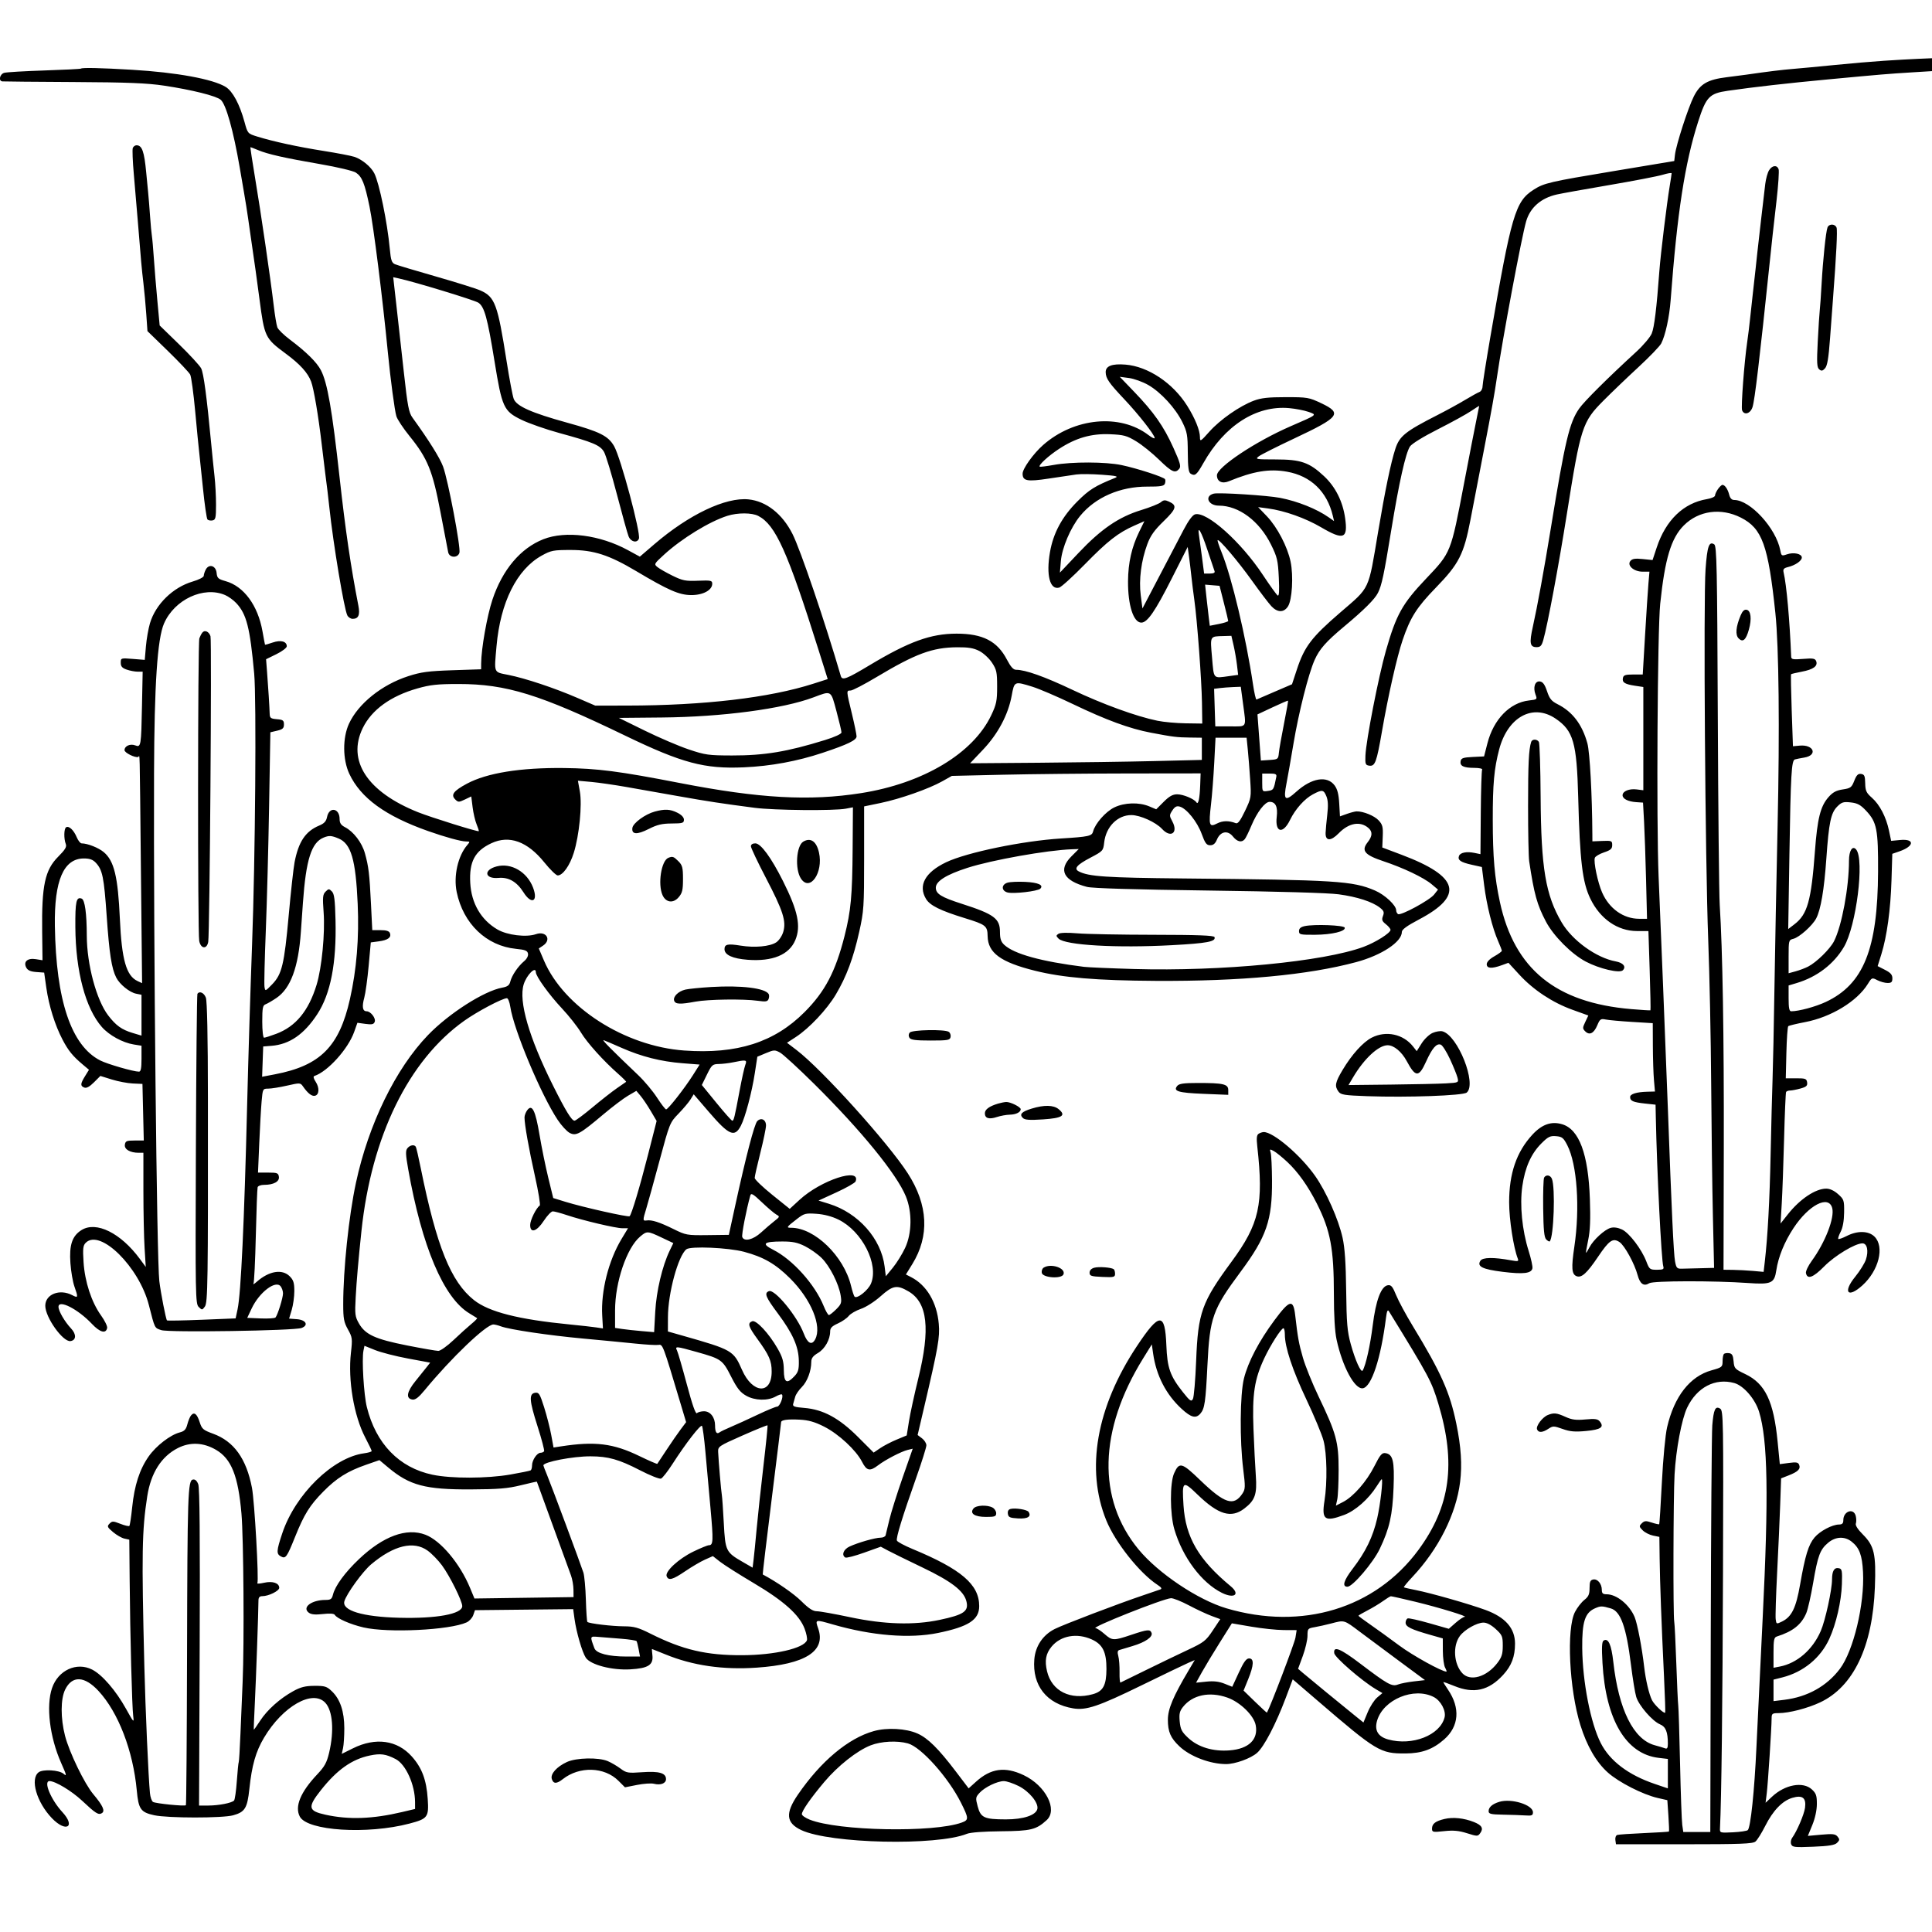 <svg version="1.1" width="1024" height="1024" xmlns="http://www.w3.org/2000/svg"><path d="M998.500 32.208 C 992.450 32.607,980.750 33.610,972.500 34.438 C 964.250 35.266,954.350 36.199,950.500 36.512 C 944.434 37.004,937.292 37.882,925.500 39.585 C 923.850 39.823,919.232 40.422,915.239 40.917 C 905.038 42.179,901.117 44.462,897.764 51.091 C 894.743 57.064,888.362 76.805,887.766 82.021 L 887.387 85.343 855.561 90.638 C 821.145 96.363,818.369 97.009,812.820 100.572 C 803.115 106.805,801.106 113.645,789.934 178.500 C 787.660 191.700,785.788 203.548,785.775 204.829 C 785.761 206.110,785.019 207.431,784.125 207.764 C 783.231 208.098,779.800 209.995,776.500 211.981 C 773.200 213.967,766.675 217.542,762.000 219.925 C 744.763 228.712,741.776 231.106,739.558 237.911 C 737.166 245.250,734.111 259.972,730.410 282.000 C 725.118 313.489,726.362 310.846,710.348 324.650 C 695.131 337.766,691.369 342.706,687.382 354.808 L 684.793 362.667 675.684 366.584 C 670.674 368.738,666.300 370.623,665.964 370.774 C 665.628 370.925,664.800 367.325,664.123 362.774 C 660.374 337.580,652.888 306.069,647.503 292.814 C 646.128 289.431,645.168 286.499,645.370 286.297 C 646.114 285.553,656.151 297.396,663.583 307.788 C 667.796 313.680,672.398 319.738,673.809 321.250 C 677.057 324.732,680.433 324.795,682.647 321.416 C 684.859 318.041,685.611 305.258,684.042 297.704 C 682.393 289.759,676.960 279.359,671.458 273.618 L 666.832 268.789 672.166 269.507 C 680.816 270.671,691.957 274.631,700.208 279.475 C 712.147 286.484,714.499 285.589,712.947 274.627 C 711.692 265.765,707.810 258.031,701.791 252.402 C 693.967 245.083,689.490 243.524,676.264 243.511 C 665.612 243.501,665.141 243.414,667.205 241.852 C 668.402 240.945,676.833 236.699,685.941 232.417 C 710.090 221.061,711.607 219.077,700.250 213.697 C 693.824 210.653,692.924 210.500,681.500 210.500 C 672.167 210.500,668.389 210.920,664.500 212.389 C 656.994 215.224,646.678 222.419,641.028 228.758 C 636.312 234.049,636.000 234.233,636.000 231.720 C 636.000 228.090,633.370 221.634,629.188 215.000 C 621.594 202.953,608.453 194.207,596.504 193.248 C 589.384 192.677,585.983 193.988,586.035 197.285 C 586.088 200.562,587.718 202.928,595.921 211.629 C 603.577 219.750,612.000 230.506,612.000 232.161 C 612.000 232.678,610.513 231.967,608.695 230.581 C 593.610 219.075,569.286 221.392,552.841 235.900 C 547.694 240.441,542.000 248.397,542.000 251.049 C 542.000 254.937,544.421 255.396,555.782 253.665 C 561.677 252.767,568.300 251.783,570.500 251.478 C 572.700 251.173,578.769 251.235,583.987 251.616 C 591.729 252.181,593.017 252.493,590.987 253.308 C 580.431 257.546,577.282 259.511,571.046 265.747 C 562.933 273.860,558.270 282.488,556.505 292.650 C 554.389 304.836,556.482 312.841,561.418 311.435 C 562.563 311.109,568.675 305.550,575.000 299.081 C 587.090 286.716,592.661 282.367,601.302 278.545 L 606.547 276.225 603.792 281.863 C 599.819 289.993,597.946 298.287,597.877 308.053 C 597.787 320.760,600.753 330.000,604.919 330.000 C 608.132 330.000,612.246 324.041,621.023 306.671 L 629.500 289.895 630.161 294.697 C 630.524 297.339,631.110 302.200,631.461 305.500 C 631.813 308.800,632.517 314.441,633.026 318.036 C 634.524 328.617,636.901 360.608,637.071 372.500 L 637.229 383.500 628.365 383.374 C 623.489 383.304,616.800 382.693,613.500 382.016 C 602.239 379.705,584.518 373.266,568.500 365.666 C 553.652 358.621,543.492 355.003,538.540 354.998 C 537.085 354.996,535.682 353.430,533.649 349.540 C 528.560 339.799,520.854 335.840,507.000 335.849 C 493.313 335.858,481.855 340.009,461.000 352.516 C 448.561 359.975,446.370 360.799,445.640 358.292 C 437.404 330.012,424.259 291.361,420.033 283.000 C 414.641 272.331,406.137 265.645,396.738 264.683 C 384.623 263.444,365.145 272.714,346.816 288.442 L 339.133 295.035 332.816 291.595 C 317.974 283.512,299.791 281.161,288.000 285.799 C 275.882 290.565,266.281 301.967,260.987 317.878 C 258.148 326.413,255.068 343.822,255.020 351.616 L 255.000 354.732 239.750 355.247 C 226.967 355.679,223.193 356.184,216.422 358.370 C 202.385 362.902,189.908 372.901,184.971 383.574 C 181.530 391.012,181.602 402.584,185.135 410.120 C 191.158 422.966,204.248 432.484,226.875 440.472 C 236.094 443.727,244.395 446.000,247.059 446.000 C 249.121 446.000,249.181 446.147,247.776 447.750 C 242.741 453.492,240.288 464.238,242.057 472.802 C 245.525 489.593,257.803 501.353,273.489 502.907 C 278.376 503.391,279.546 503.860,279.851 505.454 C 280.077 506.632,279.255 508.222,277.785 509.454 C 274.577 512.144,271.294 516.982,270.482 520.216 C 269.977 522.229,269.011 522.959,266.166 523.478 C 256.533 525.235,237.899 537.151,226.839 548.626 C 209.672 566.439,195.282 595.964,188.639 627.000 C 184.855 644.683,181.902 672.928,181.914 691.331 C 181.919 698.877,182.282 700.810,184.411 704.620 C 186.755 708.814,186.850 709.548,186.005 716.958 C 184.351 731.458,187.554 750.416,193.610 761.967 C 195.474 765.524,197.000 768.728,197.000 769.086 C 197.000 769.444,195.201 769.978,193.003 770.273 C 176.431 772.496,156.498 791.988,149.593 812.722 C 146.498 822.014,146.407 823.612,148.895 824.944 C 151.408 826.288,152.025 825.438,156.361 814.659 C 161.216 802.587,164.139 797.889,171.342 790.581 C 178.445 783.375,184.186 779.778,194.071 776.340 L 201.099 773.896 205.806 777.837 C 217.124 787.314,225.486 789.529,249.500 789.413 C 264.179 789.342,269.066 788.940,275.988 787.235 C 280.657 786.085,284.507 785.224,284.545 785.322 C 284.582 785.420,288.379 795.850,292.981 808.500 C 297.584 821.150,301.927 833.075,302.631 835.000 C 303.336 836.925,303.930 840.300,303.951 842.500 L 303.990 846.500 277.729 846.869 L 251.467 847.238 249.146 841.639 C 243.775 828.679,233.581 816.533,225.481 813.439 C 215.507 809.631,203.151 814.157,190.315 826.322 C 182.836 833.410,177.630 840.523,176.462 845.250 C 175.896 847.545,175.247 848.000,172.541 848.000 C 165.077 848.000,159.897 851.972,163.696 854.782 C 164.976 855.729,167.139 855.930,171.138 855.474 C 174.820 855.053,177.012 855.211,177.456 855.929 C 178.654 857.868,185.761 860.973,192.660 862.573 C 205.668 865.590,238.330 863.996,247.305 859.907 C 248.733 859.256,250.316 857.533,250.824 856.076 L 251.747 853.428 277.771 853.153 L 303.796 852.879 304.513 858.096 C 305.469 865.049,308.557 875.675,310.469 878.593 C 312.947 882.375,324.301 885.355,334.074 884.790 C 343.585 884.239,346.387 882.440,345.783 877.270 C 345.573 875.472,345.474 874.000,345.563 874.000 C 345.652 874.000,348.824 875.272,352.612 876.827 C 367.165 882.801,383.174 885.128,401.136 883.882 C 426.837 882.098,437.802 875.150,433.699 863.250 C 431.973 858.244,431.926 858.258,441.503 861.013 C 462.210 866.969,482.180 868.578,497.185 865.499 C 513.398 862.172,519.000 858.519,519.000 851.273 C 519.000 839.842,509.546 831.740,483.670 820.997 C 479.364 819.210,475.633 817.208,475.381 816.550 C 474.834 815.124,478.222 804.079,485.599 783.245 C 488.570 774.856,491.000 767.114,491.000 766.042 C 491.000 764.970,489.956 763.306,488.680 762.343 L 486.359 760.593 489.650 746.546 C 497.315 713.836,498.199 708.821,497.569 701.647 C 496.566 690.235,491.132 681.102,482.824 676.865 L 480.147 675.500 483.541 670.000 C 492.741 655.092,491.936 638.661,481.189 621.958 C 470.747 605.732,435.645 566.808,422.222 556.571 L 417.129 552.687 421.815 549.636 C 428.894 545.025,438.299 535.030,442.993 527.128 C 448.634 517.633,452.295 507.827,455.407 493.880 C 457.852 482.922,458.000 480.694,458.000 454.835 L 458.000 427.410 466.750 425.594 C 477.137 423.438,492.271 418.115,499.394 414.113 L 504.500 411.244 531.500 410.623 C 546.350 410.281,576.017 409.981,597.426 409.955 L 636.352 409.909 636.128 416.204 C 635.878 423.240,635.105 426.765,634.141 425.272 C 632.958 423.439,627.129 421.000,623.932 421.000 C 621.574 421.000,619.750 422.015,616.790 424.975 L 612.815 428.950 609.158 427.405 C 603.726 425.110,596.007 425.334,590.618 427.943 C 586.028 430.165,580.412 436.531,579.362 440.703 C 578.750 443.130,577.066 443.499,562.435 444.408 C 542.026 445.676,512.381 451.807,501.462 457.018 C 490.301 462.345,486.479 469.354,490.838 476.501 C 492.931 479.934,498.413 482.645,511.267 486.604 C 522.556 490.081,523.359 490.710,523.461 496.151 C 523.629 505.049,530.347 509.968,548.526 514.504 C 563.324 518.197,581.226 519.702,612.500 519.881 C 657.510 520.140,693.276 516.795,718.799 509.940 C 732.245 506.328,743.000 499.241,743.000 493.991 C 743.000 492.672,745.624 490.753,752.084 487.347 C 776.082 474.694,773.384 464.560,742.962 453.081 L 732.644 449.187 732.884 443.307 C 733.090 438.270,732.774 437.048,730.685 434.794 C 728.425 432.356,722.524 429.959,719.000 430.049 C 718.175 430.071,715.859 430.674,713.854 431.390 L 710.208 432.693 709.823 425.878 C 709.547 420.996,708.852 418.275,707.370 416.282 C 703.413 410.959,695.218 412.301,687.098 419.601 C 681.074 425.018,680.097 424.195,681.874 415.200 C 682.493 412.065,684.168 402.525,685.596 394.000 C 688.342 377.604,693.511 357.141,696.745 349.863 C 699.346 344.010,702.767 340.129,712.473 332.022 C 723.023 323.210,728.641 317.614,730.342 314.223 C 732.370 310.180,733.527 304.722,737.403 280.926 C 741.464 255.991,744.999 240.177,747.296 236.671 C 748.259 235.202,754.257 231.502,762.203 227.477 C 769.517 223.772,777.413 219.428,779.750 217.823 C 782.088 216.217,784.000 215.038,783.999 215.202 C 783.999 215.366,783.294 218.875,782.433 223.000 C 781.573 227.125,778.641 242.200,775.918 256.500 C 768.946 293.120,769.093 292.752,755.897 306.653 C 743.209 320.018,740.049 325.690,734.530 345.000 C 730.641 358.604,724.034 392.481,723.705 400.500 C 723.522 404.953,723.739 405.534,725.682 405.811 C 728.828 406.258,729.607 404.158,732.520 387.373 C 735.777 368.610,740.455 347.953,743.422 339.232 C 747.512 327.209,750.868 321.930,761.150 311.347 C 773.269 298.873,775.874 293.750,779.378 275.500 C 780.750 268.350,783.916 251.925,786.413 239.000 C 790.630 217.174,792.116 208.885,793.405 200.000 C 796.397 179.377,806.486 125.530,808.908 117.254 C 811.039 109.973,816.800 104.950,825.172 103.074 C 827.706 102.506,840.291 100.247,853.140 98.055 C 865.988 95.862,878.638 93.422,881.250 92.632 C 883.862 91.842,885.997 91.489,885.994 91.848 C 885.991 92.207,885.542 95.200,884.997 98.500 C 883.406 108.121,880.154 134.799,879.510 143.500 C 878.031 163.498,876.808 173.524,875.450 176.773 C 874.643 178.705,870.985 183.034,867.322 186.393 C 852.124 200.328,839.632 212.749,836.992 216.550 C 831.786 224.045,829.527 233.585,821.968 280.000 C 818.419 301.793,814.823 321.481,812.438 332.172 C 810.494 340.883,810.882 343.000,814.422 343.000 C 816.437 343.000,817.107 342.292,817.969 339.250 C 820.274 331.121,826.083 300.076,830.430 272.648 C 837.788 226.233,838.617 223.661,849.871 212.341 C 854.158 208.028,862.489 200.047,868.383 194.604 C 874.277 189.161,879.716 183.516,880.469 182.060 C 882.702 177.742,884.802 168.082,885.483 159.000 C 888.947 112.758,892.984 86.562,900.035 64.549 C 904.268 51.335,906.006 49.517,915.741 48.118 C 929.811 46.095,947.198 44.123,969.000 42.077 C 997.154 39.434,1000.528 39.151,1013.250 38.364 L 1024.000 37.699 1024.000 34.282 L 1024.000 30.865 1016.750 31.175 C 1012.763 31.345,1004.550 31.810,998.500 32.208 M42.917 36.364 C 42.688 36.564,33.950 37.006,23.500 37.346 C 13.050 37.685,3.488 38.249,2.250 38.598 C -0.135 39.271,-0.932 42.894,1.250 43.141 C 1.938 43.219,18.925 43.370,39.000 43.477 C 67.706 43.630,77.956 44.040,87.000 45.399 C 101.715 47.611,114.600 50.828,116.989 52.888 C 119.803 55.313,123.673 69.125,127.067 88.849 C 130.867 110.941,130.526 108.793,132.975 126.000 C 134.110 133.975,135.244 141.850,135.495 143.500 C 135.746 145.150,136.659 151.900,137.524 158.500 C 140.163 178.652,140.486 179.323,151.456 187.435 C 159.034 193.039,163.108 197.522,164.896 202.225 C 166.300 205.919,168.747 220.353,170.487 235.210 C 171.279 241.970,172.139 249.075,172.399 251.000 C 173.200 256.940,173.962 263.258,174.570 269.000 C 176.616 288.301,182.408 323.025,184.113 326.211 C 184.640 327.195,185.899 328.000,186.913 328.000 C 190.006 328.000,190.908 325.920,189.947 321.000 C 185.917 300.346,183.050 280.777,179.983 253.000 C 176.020 217.099,173.549 202.919,170.092 196.229 C 167.924 192.033,162.306 186.486,153.650 179.991 C 150.432 177.577,147.438 174.652,146.996 173.491 C 146.555 172.330,145.692 167.132,145.078 161.940 C 143.364 147.446,138.234 112.338,135.187 94.250 C 133.681 85.313,132.587 78.000,132.757 78.000 C 132.926 78.000,134.737 78.704,136.782 79.563 C 141.931 81.728,150.750 83.717,169.786 87.004 C 178.857 88.571,187.200 90.556,188.619 91.486 C 191.891 93.630,193.319 97.184,195.855 109.500 C 198.007 119.945,202.732 157.546,205.596 187.000 C 206.962 201.053,209.199 217.793,210.089 220.623 C 210.629 222.341,213.763 227.066,217.053 231.123 C 226.634 242.940,229.309 249.517,233.472 271.500 C 235.451 281.950,237.288 291.512,237.554 292.750 C 238.190 295.705,242.583 295.888,243.500 292.999 C 244.321 290.413,237.481 254.361,234.821 247.252 C 233.072 242.576,227.285 233.327,218.624 221.364 C 216.674 218.671,216.029 215.286,214.053 197.364 C 212.788 185.889,211.001 169.847,210.082 161.716 L 208.412 146.932 211.456 147.594 C 219.829 149.418,251.443 159.060,253.530 160.428 C 256.738 162.530,258.364 168.417,262.099 191.447 C 266.077 215.974,266.957 217.894,276.333 222.474 C 280.275 224.400,289.350 227.573,296.500 229.524 C 314.404 234.410,318.075 235.962,320.139 239.514 C 321.093 241.156,324.165 251.275,326.965 262.000 C 329.765 272.725,332.548 282.738,333.150 284.250 C 334.340 287.244,337.676 288.009,338.635 285.508 C 339.725 282.667,328.973 242.554,325.496 236.489 C 322.364 231.027,317.954 228.817,300.666 224.046 C 281.614 218.788,273.732 215.275,272.277 211.395 C 271.680 209.803,269.988 200.850,268.517 191.500 C 263.729 161.073,262.354 157.371,254.564 153.925 C 252.297 152.923,241.681 149.594,230.972 146.528 C 220.262 143.463,210.549 140.552,209.387 140.061 C 207.614 139.311,207.166 137.993,206.594 131.834 C 205.294 117.837,201.050 97.153,198.394 91.869 C 196.646 88.391,191.841 84.428,187.775 83.111 C 185.974 82.527,178.650 81.124,171.500 79.992 C 157.845 77.831,144.967 75.044,136.388 72.393 C 131.290 70.817,131.271 70.796,129.596 64.657 C 127.033 55.261,123.342 48.374,119.644 46.089 C 112.891 41.915,93.613 38.378,70.000 36.980 C 53.418 35.999,43.591 35.775,42.917 36.364 M70.380 78.452 C 70.073 79.251,70.315 85.439,70.917 92.202 C 71.520 98.966,72.447 109.900,72.979 116.500 C 74.771 138.727,75.109 142.475,76.007 150.000 C 76.499 154.125,77.184 161.550,77.528 166.500 L 78.153 175.500 88.958 186.000 C 94.900 191.775,100.233 197.422,100.809 198.549 C 101.384 199.676,102.578 208.451,103.461 218.049 C 104.344 227.647,105.263 237.075,105.503 239.000 C 105.743 240.925,106.661 249.700,107.544 258.500 C 108.427 267.300,109.518 274.880,109.968 275.344 C 110.419 275.808,111.623 276.025,112.644 275.827 C 114.267 275.511,114.500 274.464,114.500 267.483 C 114.500 263.092,114.144 256.350,113.709 252.500 C 113.274 248.650,112.472 240.775,111.927 235.000 C 109.582 210.160,107.922 197.750,106.604 195.213 C 105.828 193.721,100.567 188.001,94.911 182.502 L 84.628 172.504 83.414 159.502 C 82.747 152.351,81.911 142.225,81.556 137.000 C 81.202 131.775,80.727 126.375,80.500 125.000 C 80.273 123.625,79.837 118.900,79.530 114.500 C 79.224 110.100,78.769 104.475,78.519 102.000 C 78.269 99.525,77.812 94.800,77.504 91.500 C 76.455 80.250,75.299 77.000,72.346 77.000 C 71.571 77.000,70.686 77.654,70.380 78.452 M937.638 90.250 C 936.863 91.487,935.957 94.750,935.623 97.500 C 934.755 104.655,931.982 128.685,931.411 134.000 C 931.145 136.475,930.711 140.525,930.446 143.000 C 930.181 145.475,929.550 151.100,929.045 155.500 C 928.539 159.900,927.850 166.200,927.513 169.500 C 927.177 172.800,926.506 178.200,926.024 181.500 C 924.496 191.950,922.712 215.807,923.337 217.435 C 924.428 220.278,927.761 219.265,928.879 215.750 C 930.072 212.004,932.557 191.061,938.045 138.500 C 939.382 125.696,939.520 124.453,941.592 106.395 C 942.545 98.087,943.041 90.550,942.694 89.645 C 941.798 87.309,939.291 87.609,937.638 90.250 M968.608 120.580 C 967.743 122.834,966.198 137.632,965.484 150.500 C 965.148 156.550,964.708 162.850,964.506 164.500 C 964.305 166.150,963.828 173.586,963.447 181.025 C 962.869 192.311,962.998 194.753,964.225 195.772 C 965.408 196.754,966.013 196.644,967.310 195.210 C 968.506 193.889,969.191 189.809,969.954 179.463 C 970.521 171.783,971.207 162.575,971.479 159.000 C 973.300 135.053,973.956 122.049,973.413 120.635 C 972.612 118.547,969.402 118.510,968.608 120.580 M608.555 204.031 C 615.262 207.869,623.027 216.318,626.677 223.750 C 629.203 228.896,629.506 230.585,629.556 239.821 C 629.599 247.682,629.957 250.360,631.056 251.055 C 633.337 252.497,634.285 251.718,637.750 245.561 C 649.026 225.526,665.865 214.725,683.338 216.321 C 686.727 216.631,691.290 217.515,693.478 218.285 C 698.159 219.934,698.496 219.660,684.130 225.890 C 665.524 233.960,645.000 247.610,645.000 251.914 C 645.000 255.216,647.703 256.566,651.330 255.075 C 664.329 249.733,672.807 248.341,682.159 250.012 C 694.773 252.267,703.366 260.536,706.411 273.349 L 707.088 276.199 704.294 274.230 C 697.928 269.744,687.862 265.704,678.500 263.878 C 671.867 262.585,646.090 260.939,643.325 261.633 C 638.216 262.916,640.360 268.000,646.010 268.000 C 656.596 268.000,667.487 276.137,673.684 288.676 C 676.940 295.263,677.354 297.021,677.793 306.146 C 678.136 313.265,677.959 316.093,677.202 315.625 C 676.608 315.258,673.078 310.355,669.357 304.729 C 657.732 287.155,639.635 270.975,633.420 272.600 C 632.099 272.946,629.896 275.920,627.331 280.821 C 625.121 285.044,619.309 296.150,614.417 305.500 L 605.521 322.500 604.616 315.528 C 603.549 307.310,604.862 297.136,608.119 288.375 C 609.783 283.898,611.838 281.011,616.755 276.242 C 623.589 269.614,624.048 267.890,619.532 265.833 C 617.506 264.909,616.662 264.980,615.254 266.192 C 614.289 267.023,609.630 268.888,604.901 270.336 C 592.962 273.994,583.665 280.347,571.636 293.068 L 561.772 303.500 562.270 297.484 C 562.858 290.377,567.428 279.625,572.481 273.458 C 580.582 263.571,593.691 257.860,608.153 257.914 C 615.100 257.941,616.925 257.639,617.406 256.383 C 617.736 255.523,617.775 254.446,617.493 253.988 C 616.767 252.813,602.799 248.275,594.491 246.516 C 586.046 244.727,568.145 244.680,558.500 246.422 C 554.650 247.118,551.311 247.530,551.079 247.339 C 550.219 246.629,555.687 241.593,561.310 237.919 C 570.236 232.087,578.444 229.728,588.347 230.150 C 595.621 230.459,597.237 230.898,602.204 233.908 C 605.296 235.783,610.750 240.171,614.325 243.658 C 621.063 250.233,622.881 251.053,625.015 248.482 C 626.057 247.226,625.516 245.282,621.888 237.253 C 616.759 225.900,611.567 218.501,601.090 207.610 L 593.500 199.720 598.375 200.358 C 601.056 200.709,605.637 202.362,608.555 204.031 M910.557 259.223 C 909.701 260.445,909.000 261.980,909.000 262.635 C 909.000 263.289,907.087 264.143,904.750 264.533 C 892.301 266.610,882.919 275.635,878.101 290.172 L 875.889 296.844 870.664 296.305 C 866.677 295.893,865.135 296.133,864.153 297.316 C 862.190 299.681,865.966 303.000,870.620 303.000 L 874.240 303.000 873.703 309.250 C 873.407 312.688,872.608 324.950,871.926 336.500 L 870.687 357.500 865.614 357.500 C 861.445 357.500,860.474 357.835,860.172 359.380 C 859.711 361.732,861.164 362.647,866.665 363.473 L 871.000 364.123 871.000 391.486 L 871.000 418.849 867.461 418.410 C 863.476 417.916,860.000 419.355,860.000 421.500 C 860.000 423.402,862.908 424.864,867.275 425.158 L 870.835 425.398 871.385 435.449 C 871.688 440.977,872.165 454.837,872.447 466.250 L 872.958 487.000 868.729 486.978 C 860.389 486.935,852.899 481.591,849.137 473.000 C 846.817 467.704,844.519 456.696,845.305 454.647 C 845.607 453.860,847.800 452.567,850.177 451.774 C 853.684 450.605,854.500 449.877,854.500 447.917 C 854.500 445.640,854.195 445.513,849.250 445.718 L 844.000 445.936 843.980 442.218 C 843.870 421.311,842.636 398.691,841.350 394.000 C 838.603 383.975,833.457 377.215,825.544 373.235 C 822.314 371.611,821.289 370.349,819.962 366.372 C 818.776 362.816,817.761 361.415,816.204 361.185 C 813.586 360.799,812.411 364.320,813.873 368.167 C 814.828 370.678,814.723 370.771,810.387 371.260 C 800.227 372.405,791.645 381.249,788.375 393.942 L 786.579 400.915 780.549 401.208 C 775.574 401.449,774.457 401.829,774.162 403.380 C 773.669 405.966,775.652 406.967,781.309 406.985 C 783.954 406.993,785.871 407.400,785.568 407.890 C 785.266 408.379,784.940 418.665,784.844 430.747 L 784.670 452.715 781.585 452.077 C 777.387 451.208,773.995 451.850,773.306 453.645 C 772.459 455.853,774.153 457.027,780.091 458.346 L 785.419 459.529 786.636 469.216 C 787.962 479.776,791.023 491.997,794.065 498.877 C 795.129 501.285,796.000 503.564,796.000 503.943 C 796.000 504.322,794.200 505.643,792.000 506.880 C 789.485 508.293,788.000 509.847,788.000 511.064 C 788.000 513.345,790.668 513.515,796.000 511.574 L 799.500 510.300 805.297 516.604 C 812.756 524.717,822.860 531.394,833.446 535.207 L 841.855 538.236 840.233 541.638 C 838.739 544.771,838.738 545.167,840.228 546.656 C 842.467 548.895,844.810 547.699,846.606 543.401 C 847.979 540.115,848.402 539.830,851.113 540.373 C 852.758 540.702,859.031 541.270,865.052 541.636 L 876.000 542.301 876.051 554.400 C 876.078 561.055,876.340 569.207,876.633 572.515 L 877.165 578.530 873.170 578.634 C 867.393 578.786,864.000 579.831,864.000 581.460 C 864.000 583.524,865.596 584.220,871.882 584.897 L 877.478 585.500 877.611 592.000 C 878.198 620.895,880.560 667.982,881.585 671.250 C 882.045 672.713,881.490 673.000,878.203 673.000 C 874.478 673.000,874.183 672.769,872.592 668.601 C 870.114 662.114,863.561 653.494,859.720 651.671 C 857.573 650.653,855.403 650.334,853.710 650.788 C 850.496 651.652,844.488 657.156,842.442 661.111 C 841.621 662.700,840.812 664.000,840.645 664.000 C 840.477 664.000,840.983 660.962,841.768 657.250 C 842.808 652.332,843.053 646.429,842.669 635.500 C 841.829 611.613,836.995 598.577,827.974 595.874 C 822.259 594.162,817.252 595.918,812.187 601.413 C 803.778 610.535,799.851 621.979,799.875 637.288 C 799.889 646.397,802.195 661.346,804.479 667.132 C 805.042 668.557,804.575 668.665,800.812 667.978 C 791.606 666.298,785.817 666.389,784.640 668.231 C 782.700 671.268,785.747 672.775,796.513 674.102 C 807.432 675.447,811.657 674.949,812.215 672.249 C 812.414 671.287,811.511 667.125,810.209 663.000 C 806.750 652.043,805.443 638.732,806.850 628.787 C 808.262 618.802,811.512 611.488,816.955 606.045 C 820.532 602.468,821.623 601.929,824.754 602.193 C 827.943 602.462,828.681 603.058,830.700 607.000 C 835.895 617.137,837.494 640.182,834.434 660.790 C 832.758 672.075,833.014 675.408,835.632 676.412 C 838.264 677.422,841.115 674.839,846.987 666.126 C 852.898 657.355,854.847 656.015,858.354 658.312 C 861.033 660.068,866.351 669.748,867.961 675.801 C 869.220 680.535,871.251 681.949,874.173 680.124 C 876.264 678.818,908.427 678.756,926.500 680.023 C 938.837 680.888,940.448 680.169,941.471 673.346 C 942.548 666.166,945.770 658.250,950.607 650.903 C 958.683 638.637,969.225 633.190,971.113 640.308 C 972.468 645.416,967.409 658.484,960.301 668.237 C 958.402 670.843,957.000 673.763,957.186 674.726 C 957.876 678.308,960.993 677.182,966.847 671.236 C 972.515 665.480,983.262 659.000,987.141 659.000 C 989.612 659.000,990.480 663.016,988.986 667.542 C 988.324 669.548,985.772 673.658,983.315 676.674 C 976.591 684.929,979.331 688.310,987.075 681.313 C 995.804 673.428,998.949 660.858,993.545 655.455 C 990.423 652.332,984.533 652.177,978.863 655.070 C 976.632 656.208,974.592 656.925,974.329 656.663 C 974.067 656.400,974.637 654.682,975.595 652.843 C 976.720 650.685,977.367 647.080,977.419 642.673 C 977.496 636.183,977.339 635.701,974.234 632.923 C 972.144 631.052,969.876 630.000,967.935 630.000 C 962.281 630.000,954.021 635.509,947.694 643.500 L 943.735 648.500 944.359 638.000 C 944.702 632.225,945.263 616.700,945.606 603.500 C 945.949 590.300,946.429 579.163,946.674 578.750 C 946.918 578.337,947.879 577.997,948.809 577.994 C 949.739 577.991,952.215 577.513,954.311 576.931 C 957.414 576.069,958.065 575.466,957.811 573.686 C 957.534 571.738,956.900 571.502,952.000 571.515 L 946.500 571.530 946.821 558.015 C 946.998 550.582,947.448 544.231,947.821 543.903 C 948.195 543.575,952.184 542.605,956.686 541.748 C 970.525 539.112,984.291 530.737,990.019 521.469 C 992.102 518.100,992.210 518.057,995.024 519.513 C 996.606 520.331,999.048 521.000,1000.450 521.000 C 1002.498 521.000,1003.000 520.512,1003.000 518.520 C 1003.000 516.644,1002.050 515.556,999.096 514.049 L 995.192 512.057 997.152 505.779 C 1000.105 496.321,1002.053 482.100,1002.529 466.522 L 1002.957 452.543 1006.726 451.238 C 1014.728 448.468,1014.939 444.463,1007.042 445.222 L 1002.344 445.673 1001.212 440.277 C 999.688 433.008,996.275 426.449,992.120 422.801 C 989.178 420.217,988.674 419.123,988.594 415.143 C 988.515 411.239,988.169 410.453,986.420 410.203 C 984.814 409.973,983.991 410.796,982.803 413.819 C 981.405 417.379,980.852 417.795,976.690 418.419 C 973.208 418.941,971.394 419.926,969.100 422.539 C 964.855 427.374,963.242 433.857,961.941 451.308 C 959.995 477.422,957.990 484.581,951.149 489.837 L 947.797 492.413 948.428 452.956 C 949.109 410.351,949.528 403.070,951.330 402.516 C 951.973 402.318,954.211 401.871,956.303 401.523 C 963.565 400.314,961.363 394.516,953.900 395.196 L 950.299 395.524 949.641 376.604 C 949.280 366.197,949.134 357.533,949.318 357.349 C 949.502 357.165,952.085 356.553,955.059 355.989 C 961.102 354.843,963.601 353.009,962.616 350.442 C 962.062 348.998,960.977 348.808,955.694 349.232 C 950.398 349.657,949.419 349.485,949.364 348.118 C 948.593 328.790,946.903 309.970,945.348 303.378 C 944.951 301.694,945.432 301.111,947.674 300.560 C 951.586 299.597,955.000 297.238,955.000 295.496 C 955.000 293.500,950.663 292.573,947.113 293.811 C 944.337 294.779,944.160 294.671,943.586 291.665 C 941.355 279.981,927.625 265.000,919.148 265.000 C 917.876 265.000,916.982 264.063,916.528 262.256 C 915.778 259.266,914.228 257.000,912.934 257.000 C 912.483 257.000,911.413 258.000,910.557 259.223 M922.707 274.352 C 933.999 280.074,937.207 288.959,940.991 325.000 C 942.848 342.696,943.304 386.292,942.167 437.500 C 941.544 465.550,940.789 504.475,940.489 524.000 C 940.189 543.525,939.741 565.125,939.493 572.000 C 939.244 578.875,938.787 596.650,938.476 611.500 C 937.957 636.314,936.927 655.304,935.368 668.810 L 934.755 674.120 929.127 673.618 C 926.032 673.341,921.250 673.090,918.500 673.058 L 913.500 673.000 913.646 608.750 C 913.781 549.113,913.021 503.661,911.484 479.500 C 911.134 474.000,910.678 429.000,910.470 379.500 C 910.138 300.375,909.909 289.382,908.574 288.522 C 905.824 286.753,904.877 289.455,903.984 301.622 C 902.804 317.694,903.795 456.374,905.387 498.000 C 906.091 516.425,906.795 550.625,906.950 574.000 C 907.105 597.375,907.517 628.988,907.866 644.251 L 908.500 672.003 901.250 672.189 C 897.263 672.291,892.770 672.403,891.267 672.438 C 888.853 672.493,888.448 672.033,887.795 668.500 C 887.057 664.508,885.974 641.425,884.040 588.500 C 883.478 573.100,882.317 543.400,881.462 522.500 C 880.607 501.600,879.539 475.500,879.088 464.500 C 877.895 435.344,878.498 333.906,879.947 320.000 C 882.433 296.148,885.728 285.219,892.466 278.481 C 900.333 270.614,912.148 269.001,922.707 274.352 M401.901 273.449 C 411.075 278.193,417.428 292.336,433.916 344.717 L 438.706 359.934 431.103 362.373 C 407.833 369.841,373.198 373.915,332.500 373.972 L 315.500 373.995 306.000 369.891 C 293.889 364.659,278.465 359.518,269.500 357.724 C 261.460 356.115,261.881 357.123,263.158 342.558 C 265.202 319.247,273.904 301.800,287.145 294.466 C 292.080 291.733,293.284 291.500,302.500 291.500 C 314.638 291.500,322.772 294.126,337.180 302.695 C 354.248 312.847,359.883 315.316,366.183 315.402 C 372.510 315.488,377.500 312.838,377.500 309.392 C 377.500 307.678,376.796 307.528,370.000 307.799 C 363.385 308.062,361.792 307.751,356.500 305.157 C 353.200 303.540,349.600 301.488,348.500 300.596 C 346.547 299.013,346.628 298.858,352.000 293.952 C 361.366 285.397,376.001 276.421,385.500 273.404 C 390.946 271.674,398.510 271.695,401.901 273.449 M639.892 291.283 C 641.757 296.902,643.493 302.063,643.749 302.750 C 644.056 303.576,643.195 304.000,641.210 304.000 L 638.207 304.000 637.070 295.250 C 636.445 290.438,635.735 285.262,635.492 283.750 C 634.555 277.924,636.644 281.500,639.892 291.283 M109.068 301.874 C 108.480 302.971,107.999 304.461,107.999 305.184 C 107.998 305.927,105.428 307.255,102.098 308.233 C 91.674 311.297,82.492 320.260,79.498 330.294 C 78.644 333.157,77.671 338.706,77.337 342.624 L 76.728 349.748 70.364 349.237 C 64.082 348.733,64.000 348.759,64.000 351.265 C 64.000 353.214,64.732 354.060,67.149 354.902 C 68.881 355.506,71.495 356.000,72.957 356.000 L 75.615 356.000 75.262 373.750 C 74.827 395.592,74.721 396.224,71.686 395.071 C 69.007 394.052,66.000 395.391,66.000 397.602 C 66.000 398.980,71.503 401.725,73.250 401.218 C 74.182 400.947,73.972 392.197,74.688 461.299 L 75.308 521.098 72.904 519.980 C 66.936 517.207,64.516 508.690,63.533 487.000 C 62.519 464.634,60.504 456.285,55.006 451.658 C 52.225 449.318,46.424 447.020,43.263 447.006 C 42.583 447.003,41.416 445.538,40.668 443.750 C 39.080 439.951,36.527 437.556,35.044 438.473 C 33.861 439.204,33.765 444.543,34.883 447.390 C 35.450 448.837,34.512 450.393,30.883 454.022 C 23.813 461.092,22.053 469.279,22.348 493.724 L 22.532 508.949 18.968 508.379 C 14.555 507.673,12.252 509.733,13.935 512.879 C 14.696 514.301,16.233 514.975,19.210 515.193 L 23.410 515.500 24.554 523.540 C 25.908 533.063,29.132 543.376,33.150 551.039 C 36.217 556.890,38.551 559.762,43.889 564.253 L 47.160 567.005 45.080 570.371 C 42.558 574.451,42.485 575.589,44.691 576.435 C 45.835 576.874,47.485 575.982,49.789 573.677 L 53.196 570.271 59.248 572.154 C 62.577 573.190,67.595 574.142,70.400 574.269 L 75.500 574.500 75.853 589.500 L 76.206 604.500 71.353 604.500 C 67.083 604.500,66.462 604.770,66.181 606.748 C 65.834 609.192,68.974 611.000,73.565 611.000 L 76.000 611.000 76.005 631.250 C 76.008 642.388,76.291 656.000,76.635 661.500 L 77.259 671.500 74.106 667.226 C 63.977 653.497,50.984 647.085,43.190 651.969 C 38.241 655.071,36.634 659.868,37.319 669.500 C 37.632 673.900,38.589 679.469,39.444 681.876 C 41.535 687.756,41.442 688.112,38.250 686.447 C 31.600 682.978,24.000 685.982,24.000 692.079 C 24.000 698.247,33.370 711.376,37.363 710.803 C 40.419 710.365,40.576 707.219,37.694 704.151 C 34.283 700.520,31.008 694.886,31.004 692.642 C 30.996 688.572,41.341 693.854,48.715 701.684 C 52.994 706.228,56.171 707.068,56.796 703.821 C 56.971 702.910,55.501 699.918,53.529 697.173 C 48.498 690.170,44.944 679.316,44.287 668.949 C 43.831 661.757,44.015 660.128,45.444 658.699 C 53.067 651.076,73.746 671.496,78.915 691.750 C 82.125 704.324,81.864 703.800,85.506 705.002 C 89.542 706.334,155.927 705.315,159.823 703.861 C 163.714 702.409,162.202 699.553,157.355 699.198 L 153.227 698.896 154.614 694.289 C 155.376 691.755,156.000 687.258,156.000 684.296 C 156.000 679.910,155.544 678.453,153.545 676.455 C 149.555 672.464,142.576 673.628,136.089 679.367 C 134.763 680.540,133.980 680.973,134.349 680.329 C 134.719 679.684,135.278 668.209,135.592 654.829 C 135.906 641.448,136.337 629.938,136.550 629.250 C 136.763 628.563,138.272 628.000,139.904 628.000 C 144.993 628.000,148.180 626.288,147.819 623.748 C 147.533 621.736,146.937 621.500,142.126 621.500 L 136.752 621.500 137.407 606.000 C 137.768 597.475,138.332 587.462,138.661 583.750 C 139.250 577.092,139.298 577.000,142.182 577.000 C 143.790 577.000,148.270 576.280,152.139 575.400 C 159.015 573.836,159.204 573.846,160.608 575.851 C 163.159 579.493,165.206 581.107,166.871 580.790 C 169.195 580.347,169.430 576.585,167.333 573.385 C 166.133 571.554,165.917 570.528,166.679 570.274 C 173.729 567.924,184.508 555.968,187.713 546.944 L 189.435 542.098 193.698 542.682 C 197.110 543.150,198.088 542.933,198.602 541.596 C 199.322 539.719,196.473 536.000,194.314 536.000 C 192.176 536.000,191.757 533.610,193.061 528.855 C 193.718 526.460,194.767 518.875,195.392 512.000 L 196.527 499.500 200.783 498.930 C 205.612 498.284,207.541 496.853,206.664 494.567 C 206.245 493.475,204.737 493.000,201.687 493.000 L 197.311 493.000 196.633 479.250 C 195.837 463.105,195.383 459.301,193.413 452.254 C 191.826 446.577,187.393 440.772,182.852 438.423 C 180.727 437.325,180.000 436.221,180.000 434.097 C 180.000 428.281,174.473 427.386,173.346 433.019 C 172.884 435.332,171.849 436.454,169.130 437.590 C 161.929 440.599,158.224 446.131,156.132 457.000 C 155.549 460.025,154.152 472.670,153.027 485.100 C 150.663 511.218,149.423 516.396,144.259 521.706 C 140.575 525.495,140.570 525.497,140.179 523.000 C 139.963 521.625,140.276 508.350,140.874 493.500 C 141.472 478.650,142.261 448.866,142.629 427.314 L 143.297 388.128 146.899 387.277 C 149.828 386.584,150.500 385.966,150.500 383.962 C 150.500 381.839,149.984 381.457,146.750 381.190 C 143.444 380.916,142.992 380.561,142.929 378.190 C 142.839 374.799,142.190 364.475,141.530 355.953 L 141.024 349.405 146.512 346.713 C 149.530 345.233,152.000 343.358,152.000 342.546 C 152.000 339.933,148.809 339.080,144.532 340.550 C 142.356 341.298,140.525 341.818,140.461 341.705 C 140.397 341.592,139.791 338.378,139.113 334.563 C 136.678 320.848,129.220 310.721,119.565 308.018 C 115.623 306.914,115.075 306.410,114.805 303.635 C 114.432 299.799,110.778 298.677,109.068 301.874 M648.668 319.500 C 649.923 324.450,650.962 328.778,650.975 329.117 C 650.989 329.457,648.798 330.170,646.107 330.702 L 641.214 331.670 640.645 327.085 C 640.333 324.563,639.773 319.657,639.402 316.181 L 638.726 309.863 642.556 310.181 L 646.385 310.500 648.668 319.500 M119.282 315.377 C 121.052 316.134,123.713 318.047,125.196 319.627 C 130.682 325.472,132.487 332.551,134.723 357.000 C 135.965 370.586,135.312 454.746,133.608 500.500 C 132.748 523.600,131.572 561.850,130.994 585.500 C 129.471 647.796,127.701 685.631,125.922 693.930 L 124.883 698.775 106.892 699.504 C 96.997 699.906,88.723 700.056,88.505 699.838 C 87.921 699.255,85.212 685.357,84.443 679.000 C 83.091 667.834,81.348 500.364,81.642 409.914 C 81.795 362.800,83.414 338.513,86.940 330.449 C 92.498 317.737,107.959 310.532,119.282 315.377 M922.573 326.173 C 920.030 332.263,919.664 336.521,921.524 338.381 C 923.771 340.629,925.401 339.210,926.958 333.650 C 928.534 328.020,928.018 323.615,925.731 323.182 C 924.514 322.951,923.528 323.885,922.573 326.173 M107.228 335.309 C 106.724 335.964,106.017 337.320,105.659 338.322 C 104.805 340.712,104.743 494.522,105.595 498.750 C 106.438 502.933,109.600 503.264,110.365 499.250 C 111.153 495.106,112.307 339.543,111.566 337.209 C 110.776 334.718,108.464 333.706,107.228 335.309 M653.829 342.078 C 654.473 344.871,655.280 349.528,655.620 352.426 L 656.240 357.695 651.480 358.348 C 642.832 359.533,643.416 360.165,642.408 348.525 C 641.394 336.830,641.125 337.328,648.578 337.116 L 652.657 337.000 653.829 342.078 M519.039 345.020 C 521.216 346.131,524.236 348.910,525.749 351.197 C 528.213 354.920,528.500 356.248,528.500 363.927 C 528.500 371.447,528.118 373.306,525.389 379.064 C 515.782 399.340,489.291 415.196,456.366 420.378 C 429.082 424.672,402.486 423.192,360.500 415.041 C 328.090 408.749,316.800 407.287,299.000 407.077 C 275.904 406.804,258.039 409.683,247.440 415.386 C 240.383 419.184,238.832 421.260,241.247 423.676 C 242.842 425.271,243.196 425.277,246.373 423.762 L 249.786 422.134 250.491 427.817 C 250.878 430.943,251.832 435.032,252.611 436.904 C 253.389 438.775,253.908 440.411,253.763 440.539 C 253.258 440.984,228.380 433.215,221.518 430.470 C 194.674 419.731,183.814 403.163,192.279 385.863 C 197.013 376.187,207.074 368.901,221.267 364.874 C 228.058 362.946,231.865 362.537,243.000 362.538 C 268.384 362.541,286.000 367.994,331.278 389.865 C 361.497 404.462,373.410 407.642,394.332 406.699 C 408.611 406.056,422.582 403.476,436.000 399.007 C 449.332 394.566,454.000 392.304,453.999 390.286 C 453.998 389.303,452.873 383.859,451.499 378.186 C 448.514 365.866,448.521 366.000,450.823 366.000 C 451.826 366.000,458.014 362.790,464.573 358.867 C 485.380 346.422,494.153 343.177,507.290 343.066 C 513.227 343.016,516.021 343.480,519.039 345.020 M547.207 363.982 C 550.736 365.072,560.289 369.162,568.436 373.070 C 586.360 381.669,598.677 386.196,610.000 388.347 C 621.874 390.602,623.675 390.825,630.750 390.918 L 637.000 391.000 637.000 396.887 L 637.000 402.774 611.750 403.384 C 597.862 403.720,570.226 404.120,550.336 404.273 L 514.172 404.551 520.975 397.389 C 528.939 389.006,534.357 378.822,536.212 368.750 C 537.642 360.991,537.592 361.013,547.207 363.982 M658.820 372.863 C 660.582 386.100,661.194 385.000,652.066 385.000 L 644.133 385.000 643.816 375.043 L 643.500 365.085 646.500 364.703 C 648.150 364.492,651.331 364.248,653.570 364.160 L 657.640 364.000 658.820 372.863 M443.336 376.934 C 444.801 382.398,446.000 387.468,446.000 388.200 C 446.000 389.000,442.511 390.612,437.250 392.241 C 417.224 398.443,405.149 400.448,388.000 400.418 C 375.500 400.396,373.796 400.157,365.000 397.199 C 359.775 395.442,349.315 390.966,341.755 387.252 L 328.010 380.500 350.755 380.289 C 382.870 379.991,414.947 375.728,431.219 369.595 C 440.793 365.987,440.324 365.703,443.336 376.934 M680.547 383.562 C 679.236 390.141,678.013 397.094,677.831 399.012 C 677.510 402.392,677.357 402.509,672.896 402.799 L 668.292 403.098 667.388 390.874 L 666.484 378.650 674.477 374.893 C 678.873 372.827,682.574 371.241,682.701 371.368 C 682.828 371.495,681.859 376.982,680.547 383.562 M824.485 380.875 C 833.910 387.259,835.725 393.558,836.479 422.500 C 837.363 456.435,838.710 467.651,842.947 476.378 C 848.126 487.046,857.344 493.440,867.600 493.478 L 873.700 493.500 874.372 514.395 C 874.741 525.887,874.921 535.379,874.772 535.487 C 874.622 535.595,870.061 535.309,864.635 534.852 C 824.627 531.479,802.694 513.630,794.996 478.181 C 792.151 465.082,791.217 454.339,791.197 434.500 C 791.177 415.486,791.908 407.441,794.580 397.256 C 799.107 380.005,812.428 372.708,824.485 380.875 M661.351 397.250 C 661.697 400.688,662.264 407.833,662.612 413.129 C 663.235 422.591,663.187 422.880,659.873 429.825 C 657.405 434.997,656.098 436.734,655.000 436.305 C 651.368 434.882,648.040 434.928,645.114 436.441 C 640.904 438.618,640.557 437.538,641.861 426.316 C 642.424 421.467,643.194 411.538,643.571 404.250 L 644.257 391.000 652.490 391.000 L 660.724 391.000 661.351 397.250 M811.547 393.250 C 810.269 397.338,809.918 404.618,809.909 427.224 C 809.903 441.126,810.170 454.300,810.501 456.500 C 813.127 473.948,814.663 479.488,819.348 488.412 C 823.369 496.073,832.913 505.662,840.500 509.666 C 847.695 513.464,858.422 515.978,860.133 514.267 C 862.036 512.364,860.362 510.290,856.330 509.554 C 846.102 507.688,833.374 498.503,827.724 488.911 C 819.196 474.434,816.796 460.143,816.567 422.475 C 816.473 407.061,816.056 393.899,815.639 393.225 C 814.654 391.631,812.048 391.647,811.547 393.250 M676.467 411.750 C 675.108 418.617,675.017 418.771,672.010 419.212 C 669.018 419.651,669.000 419.625,669.000 414.827 L 669.000 410.000 672.906 410.000 C 676.092 410.000,676.749 410.323,676.467 411.750 M332.000 417.116 C 338.325 418.232,350.700 420.420,359.500 421.976 C 375.493 424.806,382.151 425.822,400.000 428.158 C 410.223 429.495,442.080 429.798,448.285 428.617 L 452.069 427.896 451.917 449.698 C 451.742 474.838,451.007 482.783,447.620 496.131 C 442.834 514.989,437.277 525.563,426.442 536.424 C 410.420 552.487,390.670 558.795,362.656 556.798 C 331.129 554.551,298.846 533.841,288.300 509.098 L 285.571 502.697 287.786 501.226 C 292.499 498.097,289.519 493.226,284.057 495.130 C 278.950 496.910,268.821 495.671,263.634 492.632 C 254.952 487.543,249.846 478.803,249.245 468.000 C 248.617 456.707,251.657 451.009,260.500 446.902 C 269.966 442.505,279.522 445.974,288.476 457.056 C 291.561 460.875,294.763 464.000,295.591 464.000 C 298.282 464.000,301.969 458.836,304.091 452.096 C 307.011 442.817,308.622 426.584,307.329 419.452 L 306.304 413.797 313.402 414.442 C 317.306 414.796,325.675 416.000,332.000 417.116 M703.013 422.032 C 703.898 424.169,704.036 427.050,703.480 431.782 C 703.046 435.477,702.648 439.839,702.595 441.475 C 702.454 445.876,705.383 445.942,709.569 441.632 C 714.874 436.170,720.913 435.082,725.250 438.807 C 727.574 440.803,727.458 443.148,724.872 446.436 C 721.380 450.874,723.253 453.137,733.149 456.436 C 743.916 460.025,754.614 465.130,758.837 468.693 L 762.174 471.509 760.113 474.130 C 757.744 477.141,742.481 485.415,740.993 484.495 C 740.447 484.158,740.000 483.249,740.000 482.476 C 740.000 479.838,734.025 474.257,728.791 472.005 C 716.959 466.915,708.360 466.374,627.000 465.599 C 586.253 465.210,576.985 464.584,571.787 461.865 C 569.010 460.413,570.719 458.395,577.943 454.599 C 584.590 451.107,584.748 450.932,585.247 446.504 C 586.185 438.181,592.337 431.991,599.654 432.010 C 604.319 432.022,612.613 435.773,615.924 439.368 C 620.546 444.386,624.615 441.414,621.370 435.389 C 619.738 432.358,619.738 432.048,621.379 429.544 C 622.688 427.547,623.648 427.051,625.306 427.517 C 628.940 428.539,634.566 435.545,636.906 441.962 C 638.737 446.983,639.499 448.000,641.432 448.000 C 643.075 448.000,644.124 447.116,645.005 444.987 C 646.804 440.645,650.703 439.889,653.461 443.348 C 655.742 446.210,658.150 446.744,659.772 444.750 C 660.331 444.063,661.902 440.846,663.262 437.603 C 666.261 430.449,670.437 425.000,672.920 425.000 C 676.089 425.000,677.326 427.604,676.693 432.942 C 675.701 441.321,679.992 442.313,683.752 434.574 C 686.542 428.830,691.450 423.343,695.900 420.991 C 700.789 418.407,701.559 418.520,703.013 422.032 M989.144 429.789 C 994.765 435.815,995.513 439.656,995.413 462.000 C 995.229 503.006,987.730 521.680,967.675 531.065 C 962.234 533.611,953.370 536.000,949.364 536.000 C 948.345 536.000,948.000 534.269,948.000 529.158 L 948.000 522.317 952.250 521.046 C 963.060 517.813,972.001 510.974,977.350 501.846 C 983.891 490.685,988.278 455.655,983.810 450.271 C 981.870 447.933,980.000 450.824,980.000 456.162 C 980.000 470.309,976.200 490.768,972.067 498.868 C 969.962 502.995,962.791 510.026,958.364 512.305 C 956.789 513.116,953.813 514.243,951.750 514.809 L 948.000 515.839 948.000 507.028 C 948.000 498.440,948.064 498.201,950.525 497.583 C 953.715 496.782,960.656 490.565,962.638 486.734 C 965.066 482.039,966.837 471.585,967.996 455.117 C 969.352 435.846,970.396 430.876,973.808 427.465 C 976.122 425.151,977.076 424.861,980.952 425.298 C 984.546 425.703,986.156 426.586,989.144 429.789 M347.000 430.161 C 341.951 431.538,335.554 436.211,335.180 438.797 C 334.668 442.335,337.595 442.533,343.814 439.381 C 348.311 437.102,350.859 436.494,356.000 436.470 C 361.790 436.443,362.500 436.224,362.500 434.470 C 362.500 433.218,361.224 431.862,359.000 430.752 C 355.175 428.841,352.352 428.702,347.000 430.161 M179.473 444.424 C 186.079 447.184,188.552 455.659,189.583 479.075 C 190.381 497.171,189.025 513.781,185.458 529.621 C 179.804 554.732,169.719 564.827,145.712 569.410 L 138.924 570.706 139.212 562.681 L 139.500 554.656 143.908 554.305 C 153.452 553.545,161.172 548.217,168.138 537.584 C 175.244 526.738,178.385 510.548,177.829 487.641 C 177.567 476.817,177.174 473.741,175.893 472.461 C 174.418 470.989,174.144 470.999,172.561 472.582 C 171.069 474.074,170.929 475.540,171.521 483.445 C 172.351 494.506,170.572 512.912,167.796 521.990 C 163.570 535.810,156.745 544.081,146.360 547.967 C 143.371 549.085,140.492 550.000,139.962 550.000 C 139.421 550.000,139.000 546.268,139.000 541.469 C 139.000 534.253,139.270 532.839,140.750 532.300 C 141.713 531.950,144.317 530.433,146.538 528.930 C 154.026 523.860,158.157 512.697,159.464 494.000 C 159.791 489.325,160.283 482.350,160.557 478.500 C 162.185 455.626,165.048 446.586,171.500 443.945 C 174.403 442.757,175.665 442.833,179.473 444.424 M425.780 446.064 C 422.044 448.241,421.235 460.657,424.503 465.645 C 429.255 472.898,436.475 462.521,434.083 451.875 C 432.749 445.935,429.682 443.789,425.780 446.064 M398.000 448.543 C 398.000 449.391,401.572 456.929,405.937 465.293 C 415.069 482.789,416.831 488.283,415.130 493.961 C 414.494 496.085,412.840 498.530,411.404 499.471 C 408.037 501.677,400.012 502.412,392.528 501.200 C 385.675 500.091,384.000 500.461,384.000 503.084 C 384.000 506.129,388.314 508.102,396.293 508.706 C 409.481 509.703,418.275 506.064,421.537 498.258 C 424.621 490.877,422.932 482.787,415.013 467.000 C 408.753 454.520,403.242 447.000,400.355 447.000 C 398.899 447.000,398.000 447.589,398.000 448.543 M567.882 453.882 C 560.689 461.076,563.613 466.809,576.145 470.079 C 578.981 470.820,601.426 471.490,640.500 472.001 C 677.286 472.482,703.981 473.256,709.496 473.999 C 719.282 475.319,727.384 477.941,731.377 481.082 C 733.485 482.740,733.762 483.495,733.000 485.500 C 732.242 487.495,732.511 488.257,734.540 489.853 C 735.893 490.917,737.000 492.264,737.000 492.846 C 737.000 494.502,729.091 499.486,722.702 501.857 C 701.618 509.679,647.181 514.930,601.000 513.594 C 588.625 513.236,576.700 512.718,574.500 512.443 C 551.854 509.611,537.449 505.627,532.250 500.758 C 530.528 499.145,530.000 497.537,530.000 493.897 C 530.000 486.844,526.819 484.502,509.837 479.051 C 498.842 475.522,496.000 473.762,496.000 470.479 C 496.000 467.066,501.584 463.567,512.769 459.974 C 525.770 455.796,555.002 450.599,568.132 450.130 L 571.765 450.000 567.882 453.882 M354.229 454.669 C 350.483 456.176,348.548 468.718,351.171 474.477 C 352.959 478.400,356.822 478.908,359.671 475.596 C 361.629 473.320,362.000 471.776,362.000 465.899 C 362.000 459.811,361.683 458.592,359.545 456.455 C 357.047 453.956,356.477 453.765,354.229 454.669 M50.759 457.250 C 54.332 461.065,55.100 464.812,56.545 485.500 C 57.950 505.599,59.136 513.260,61.598 518.131 C 63.413 521.721,68.671 525.984,72.140 526.678 L 75.000 527.250 75.000 538.077 L 75.000 548.904 70.281 547.484 C 64.503 545.745,61.453 543.556,57.334 538.189 C 51.129 530.105,46.043 511.168,46.004 496.000 C 45.974 484.114,44.983 476.931,43.283 476.278 C 40.426 475.182,39.843 477.816,39.936 491.403 C 40.095 514.800,45.313 534.453,53.989 544.334 C 57.838 548.719,65.043 552.663,70.917 553.603 L 75.000 554.256 75.000 561.128 C 75.000 566.205,74.650 568.000,73.660 568.000 C 70.752 568.000,56.936 564.008,53.137 562.070 C 37.758 554.224,29.699 530.344,29.081 490.789 C 28.704 466.674,33.721 455.000,44.461 455.000 C 47.515 455.000,49.223 455.610,50.759 457.250 M263.260 459.212 C 256.068 461.076,256.863 465.986,264.248 465.311 C 269.573 464.824,273.929 467.343,277.477 472.964 C 281.722 479.687,285.365 477.862,282.528 470.434 C 279.343 462.093,270.967 457.215,263.260 459.212 M534.000 467.835 C 530.666 468.842,530.674 472.135,534.012 473.028 C 537.162 473.870,550.018 472.382,551.383 471.017 C 553.297 469.103,550.270 467.749,543.322 467.412 C 539.570 467.230,535.375 467.420,534.000 467.835 M691.500 490.861 C 689.392 491.324,688.500 492.112,688.500 493.510 C 688.500 495.345,689.163 495.496,697.000 495.449 C 705.944 495.395,713.366 493.604,712.721 491.655 C 712.291 490.359,696.481 489.767,691.500 490.861 M561.000 494.939 C 559.672 495.814,559.679 496.107,561.061 497.489 C 564.554 500.983,591.765 502.562,621.070 500.970 C 639.856 499.950,644.525 499.067,643.725 496.682 C 643.431 495.807,635.048 495.489,611.414 495.458 C 593.861 495.435,575.675 495.086,571.000 494.683 C 565.784 494.234,561.920 494.333,561.000 494.939 M284.000 515.263 C 284.000 517.466,291.049 527.247,297.893 534.542 C 301.527 538.415,306.009 544.088,307.854 547.147 C 311.228 552.744,319.789 562.249,327.839 569.336 C 330.225 571.437,332.025 573.273,331.839 573.416 C 331.653 573.559,329.475 575.065,327.000 576.762 C 324.525 578.460,318.686 583.033,314.024 586.924 C 309.363 590.816,305.088 593.997,304.524 593.993 C 303.006 593.983,299.887 588.902,293.176 575.500 C 280.381 549.954,274.789 530.688,277.569 521.734 C 279.107 516.779,284.000 511.855,284.000 515.263 M377.000 523.130 C 371.225 523.477,365.061 524.091,363.301 524.495 C 359.478 525.373,356.529 528.329,357.347 530.463 C 358.047 532.287,360.570 532.384,368.566 530.895 C 375.343 529.632,394.022 529.372,401.614 530.435 C 405.887 531.033,406.834 530.876,407.367 529.485 C 407.719 528.569,407.736 527.382,407.406 526.848 C 405.469 523.713,392.898 522.176,377.000 523.130 M104.629 526.791 C 104.360 527.226,103.998 564.337,103.825 609.260 C 103.525 686.934,103.598 691.025,105.316 692.719 C 107.049 694.427,107.181 694.421,108.561 692.559 C 110.137 690.433,110.290 680.129,110.201 582.000 C 110.171 549.167,109.787 530.538,109.102 528.750 C 108.103 526.140,105.686 525.081,104.629 526.791 M270.465 533.618 C 272.286 545.758,286.712 580.195,295.565 593.532 C 297.588 596.580,300.465 599.706,301.956 600.477 C 305.346 602.230,307.332 601.135,319.784 590.645 C 324.578 586.606,330.475 582.149,332.889 580.739 L 337.278 578.177 339.518 580.839 C 340.749 582.302,343.168 585.893,344.892 588.817 L 348.027 594.133 343.500 611.891 C 339.101 629.153,334.798 643.535,333.708 644.626 C 333.071 645.263,308.951 639.846,299.701 636.989 L 293.226 634.990 290.600 624.245 C 289.156 618.335,287.070 608.105,285.964 601.512 C 283.779 588.487,282.019 584.961,279.439 588.441 C 278.647 589.509,278.000 591.223,278.000 592.250 C 278.000 595.992,280.286 608.843,283.553 623.473 C 285.392 631.708,286.527 638.683,286.075 638.973 C 284.227 640.157,281.007 646.682,281.004 649.250 C 280.997 653.862,284.467 652.792,288.242 647.018 C 290.034 644.278,292.175 642.039,293.000 642.043 C 293.825 642.046,297.200 642.953,300.500 644.057 C 308.913 646.873,326.398 651.000,329.913 651.000 L 332.854 651.000 329.428 656.690 C 322.525 668.154,318.455 684.293,319.188 697.302 L 319.571 704.103 316.036 703.561 C 314.091 703.262,307.808 702.561,302.074 702.002 C 274.854 699.349,259.173 695.366,251.230 689.088 C 238.972 679.398,231.381 660.572,222.994 619.062 C 221.834 613.321,220.660 608.258,220.384 607.812 C 219.574 606.502,217.347 606.877,215.952 608.558 C 214.889 609.838,214.960 611.818,216.346 619.644 C 223.643 660.822,235.128 687.902,248.779 696.110 C 250.826 697.341,252.669 698.476,252.876 698.633 C 253.082 698.789,251.732 700.166,249.876 701.691 C 248.019 703.217,243.762 707.060,240.415 710.232 C 237.068 713.405,233.433 716.000,232.337 716.000 C 231.240 716.000,223.773 714.702,215.744 713.115 C 198.925 709.791,193.642 707.381,190.270 701.497 C 188.173 697.839,188.025 696.652,188.526 687.500 C 189.014 678.602,189.933 668.032,191.569 652.500 C 196.864 602.245,216.541 562.001,246.072 541.026 C 252.962 536.133,266.010 529.216,268.636 529.065 C 269.262 529.029,270.085 531.078,270.465 533.618 M482.180 547.284 C 481.518 548.080,481.457 549.123,482.019 550.034 C 482.719 551.168,485.247 551.500,493.193 551.500 C 502.448 551.500,503.499 551.314,503.830 549.620 C 504.032 548.586,503.590 547.355,502.848 546.885 C 500.623 545.475,483.406 545.806,482.180 547.284 M759.309 547.474 C 757.553 548.233,754.941 550.717,753.504 552.993 L 750.892 557.132 748.929 554.637 C 743.768 548.075,734.615 546.115,727.082 549.958 C 722.433 552.330,716.458 558.945,711.602 567.096 C 707.653 573.725,707.288 575.643,709.417 578.559 C 710.668 580.271,712.465 580.559,724.667 581.000 C 745.957 581.770,775.448 580.703,777.388 579.093 C 782.895 574.523,772.668 548.752,764.500 546.617 C 763.400 546.330,761.064 546.716,759.309 547.474 M329.592 555.437 C 340.054 560.045,350.367 562.644,361.717 563.532 L 370.819 564.244 367.255 569.872 C 362.846 576.834,354.098 588.000,353.053 588.000 C 352.627 588.000,350.457 585.184,348.231 581.742 C 346.005 578.299,341.555 572.981,338.342 569.923 C 323.739 556.023,318.611 550.824,320.000 551.328 C 320.825 551.628,325.141 553.476,329.592 555.437 M768.561 561.427 C 770.367 565.335,772.143 569.723,772.508 571.177 C 773.171 573.818,773.162 573.822,766.336 574.216 C 762.576 574.433,749.429 574.720,737.119 574.855 L 714.738 575.100 717.147 571.021 C 723.002 561.107,730.657 554.000,735.482 554.000 C 738.802 554.000,742.910 557.419,745.610 562.429 C 750.265 571.068,752.018 571.122,755.816 562.745 C 759.114 555.472,761.405 552.834,763.668 553.703 C 764.554 554.043,766.756 557.518,768.561 561.427 M431.532 574.500 C 456.326 599.044,475.296 622.312,480.121 634.098 C 483.522 642.406,483.358 653.668,479.723 661.430 C 478.195 664.692,475.270 669.405,473.223 671.905 L 469.500 676.449 468.872 671.332 C 467.059 656.545,454.926 642.855,439.370 638.042 L 433.835 636.329 443.395 631.944 C 448.653 629.532,453.192 626.942,453.481 626.189 C 456.427 618.512,435.131 625.491,423.790 635.919 L 418.571 640.718 409.285 633.250 C 404.178 629.142,400.000 625.129,400.000 624.332 C 400.000 623.535,401.350 617.536,403.000 611.000 C 404.650 604.464,406.000 597.952,406.000 596.527 C 406.000 593.425,403.432 592.139,401.365 594.206 C 399.844 595.728,395.313 613.123,389.569 639.500 L 386.302 654.500 375.034 654.638 C 364.149 654.772,363.538 654.663,357.018 651.441 C 349.643 647.796,345.450 646.450,342.750 646.860 C 340.626 647.182,340.615 646.825,342.555 640.500 C 343.398 637.750,346.537 626.402,349.530 615.282 C 354.909 595.301,355.028 595.007,359.612 590.282 C 362.164 587.652,365.023 584.261,365.966 582.748 L 367.681 579.995 375.612 589.229 C 386.397 601.785,389.358 603.067,392.696 596.629 C 395.008 592.172,398.517 578.921,400.074 568.767 L 401.407 560.083 405.953 558.178 C 410.193 556.401,410.698 556.382,413.439 557.886 C 415.056 558.774,423.198 566.250,431.532 574.500 M395.026 564.431 C 394.518 565.768,393.150 571.956,391.986 578.181 C 389.322 592.435,388.938 594.000,388.110 594.000 C 387.739 594.000,383.960 589.741,379.711 584.536 L 371.986 575.072 374.701 569.536 C 377.219 564.403,377.675 563.996,380.958 563.942 C 382.906 563.911,386.300 563.512,388.500 563.057 C 395.575 561.594,396.066 561.697,395.026 564.431 M623.965 575.542 C 621.633 578.352,624.477 579.212,637.913 579.757 L 651.000 580.287 651.000 577.769 C 651.000 574.600,648.452 574.000,634.997 574.000 C 627.429 574.000,624.958 574.345,623.965 575.542 M528.942 584.948 C 524.284 586.362,522.000 588.045,522.000 590.067 C 522.000 592.753,524.193 593.421,528.423 592.025 C 530.352 591.389,533.408 590.839,535.215 590.802 C 538.514 590.736,541.000 589.491,541.000 587.903 C 541.000 586.717,535.482 583.982,533.300 584.086 C 532.310 584.133,530.349 584.521,528.942 584.948 M546.799 587.586 C 541.445 589.233,540.164 590.596,542.132 592.552 C 543.184 593.597,545.659 593.770,552.840 593.302 C 563.117 592.631,565.232 591.226,561.056 587.844 C 558.347 585.651,553.381 585.561,546.799 587.586 M667.117 600.906 C 666.067 601.572,665.891 603.191,666.387 607.641 C 669.806 638.336,667.497 648.666,652.735 668.737 C 636.941 690.211,634.985 695.673,633.987 721.109 C 633.586 731.344,632.809 740.519,632.261 741.498 C 631.388 743.058,630.739 742.615,626.983 737.889 C 620.172 729.319,618.662 725.043,618.192 713.000 C 617.505 695.370,614.530 695.474,602.536 713.550 C 581.111 745.840,575.338 778.723,586.341 805.802 C 591.109 817.535,603.980 833.755,613.454 839.970 C 615.615 841.388,616.017 842.051,614.953 842.446 C 614.154 842.742,610.125 844.120,606.000 845.507 C 592.907 849.909,563.671 861.049,559.000 863.415 C 552.726 866.593,548.793 872.449,548.210 879.482 C 547.057 893.381,554.774 903.131,568.779 905.471 C 575.690 906.625,582.151 904.452,605.000 893.288 C 616.825 887.511,628.016 882.129,629.869 881.329 L 633.238 879.874 630.085 885.187 C 621.789 899.166,619.000 905.793,619.000 911.527 C 619.000 917.902,620.434 921.185,625.165 925.642 C 630.839 930.988,641.430 935.000,649.868 935.000 C 654.675 935.000,662.905 932.022,666.274 929.064 C 670.012 925.783,676.254 913.800,681.523 899.790 L 685.176 890.080 698.220 901.290 C 729.663 928.312,731.571 929.457,745.000 929.368 C 753.643 929.310,759.421 927.203,765.450 921.910 C 773.321 914.999,774.072 905.280,767.486 895.574 C 766.119 893.559,765.000 891.756,765.000 891.567 C 765.000 891.378,767.587 892.287,770.750 893.588 C 781.137 897.860,789.027 896.085,796.674 887.756 C 801.149 882.882,802.986 878.071,802.994 871.200 C 803.005 863.019,797.902 857.182,787.356 853.313 C 778.725 850.147,758.466 844.363,750.531 842.800 C 747.214 842.147,744.317 841.479,744.094 841.317 C 743.871 841.155,745.916 838.655,748.637 835.761 C 762.461 821.063,771.773 802.514,773.892 785.452 C 775.024 776.340,774.402 766.838,771.866 754.520 C 768.440 737.881,763.785 727.451,748.781 702.790 C 745.197 696.900,741.244 689.564,739.995 686.489 C 738.140 681.918,737.340 680.952,735.613 681.198 C 732.029 681.710,729.233 689.116,727.570 702.500 C 726.260 713.052,723.889 723.690,722.243 726.400 C 721.377 727.826,718.301 721.006,715.927 712.400 C 714.071 705.670,713.712 701.464,713.499 684.000 C 713.321 669.417,712.772 661.352,711.598 656.058 C 709.423 646.256,702.946 631.659,697.041 623.255 C 689.302 612.240,674.896 599.955,669.790 600.015 C 669.080 600.024,667.878 600.425,667.117 600.906 M682.316 615.886 C 687.979 621.175,693.300 628.671,697.977 637.947 C 705.180 652.232,706.973 661.788,706.986 685.949 C 706.991 697.280,707.494 705.804,708.405 710.000 C 711.526 724.390,718.005 736.424,722.302 735.813 C 726.907 735.158,731.879 720.073,734.602 698.500 C 735.061 694.864,735.485 693.909,736.155 695.000 C 757.560 729.817,758.730 732.005,762.351 744.017 C 771.868 775.585,768.736 798.516,751.764 821.542 C 728.923 852.530,690.121 864.307,650.000 852.429 C 634.903 847.959,613.882 833.865,603.451 821.220 C 581.431 794.524,582.298 758.080,605.857 720.028 L 610.483 712.557 611.184 717.453 C 612.849 729.092,618.057 739.171,626.321 746.750 C 631.337 751.350,633.835 751.981,636.214 749.250 C 638.505 746.620,639.010 743.160,639.970 723.500 C 641.203 698.278,642.699 694.071,657.554 674.057 C 671.281 655.563,674.324 646.726,674.196 625.723 C 674.153 618.695,673.824 612.019,673.464 610.887 C 672.868 609.010,673.012 608.936,675.093 610.050 C 676.349 610.722,679.599 613.348,682.316 615.886 M818.422 624.126 C 818.039 624.745,817.812 632.058,817.916 640.376 C 818.061 651.919,818.442 655.841,819.529 656.940 C 820.312 657.733,821.148 658.183,821.388 657.940 C 823.541 655.764,824.443 629.326,822.521 624.750 C 821.690 622.772,819.468 622.433,818.422 624.126 M411.485 643.741 C 413.390 644.798,413.350 644.936,410.485 647.163 C 408.843 648.439,405.650 651.174,403.388 653.242 C 399.136 657.128,394.419 658.255,393.410 655.625 C 392.978 654.499,395.563 641.176,397.667 633.682 C 398.094 632.164,399.110 632.752,403.839 637.252 C 406.952 640.215,410.393 643.135,411.485 643.741 M444.416 646.415 C 456.944 652.545,465.892 670.142,461.647 680.302 C 460.142 683.905,454.162 688.644,452.912 687.226 C 452.560 686.827,451.726 684.250,451.060 681.500 C 447.243 665.756,431.772 650.750,419.357 650.750 C 416.569 650.750,416.776 650.438,422.500 646.009 C 426.198 643.147,426.972 642.946,432.755 643.342 C 436.777 643.618,440.941 644.715,444.416 646.415 M350.693 655.931 L 356.886 658.861 354.967 662.832 C 351.034 670.973,347.889 684.262,347.286 695.286 L 346.697 706.072 340.098 705.507 C 336.469 705.197,331.813 704.691,329.750 704.384 L 326.000 703.824 326.000 694.524 C 326.000 679.569,332.170 661.400,339.281 655.417 C 342.898 652.374,343.202 652.387,350.693 655.931 M426.650 660.513 C 429.423 661.895,433.398 664.707,435.483 666.763 C 439.809 671.027,444.611 680.511,445.582 686.706 C 446.175 690.490,445.936 691.218,443.198 693.956 C 441.524 695.630,439.782 696.998,439.327 696.996 C 438.872 696.994,437.636 694.857,436.581 692.246 C 431.946 680.785,420.161 667.649,409.805 662.401 C 403.428 659.170,404.655 658.037,414.554 658.015 C 420.103 658.003,422.682 658.536,426.650 660.513 M394.328 663.471 C 404.638 666.203,411.069 669.911,418.742 677.549 C 429.953 688.709,435.793 702.912,432.048 709.910 C 430.271 713.231,428.004 712.055,426.003 706.777 C 422.529 697.607,410.648 683.154,407.560 684.339 C 404.929 685.348,405.756 687.417,412.301 696.195 C 420.163 706.740,423.249 713.688,423.392 721.165 C 423.482 725.870,423.089 727.267,421.076 729.415 C 417.023 733.737,415.508 732.874,415.445 726.207 C 415.401 721.581,414.742 719.293,412.146 714.756 C 407.559 706.738,400.800 699.479,398.679 700.293 C 396.101 701.282,396.622 703.080,401.383 709.623 C 407.691 718.292,409.000 721.270,409.000 726.950 C 409.000 739.322,398.855 738.755,393.286 726.072 C 388.766 715.778,388.134 715.414,361.750 707.912 L 354.000 705.709 354.022 698.104 C 354.058 685.384,359.434 665.607,363.795 662.148 C 366.011 660.391,385.969 661.255,394.328 663.471 M553.152 671.885 C 552.410 672.355,551.964 673.586,552.161 674.620 C 552.669 677.289,562.689 677.975,563.674 675.408 C 564.950 672.081,557.028 669.428,553.152 671.885 M580.000 671.919 C 578.415 672.345,577.500 673.305,577.500 674.545 C 577.500 676.263,578.319 676.536,584.250 676.796 C 590.417 677.066,591.000 676.920,591.000 675.105 C 591.000 674.012,590.663 672.911,590.250 672.658 C 588.726 671.723,582.423 671.269,580.000 671.919 M150.000 685.513 C 150.000 687.870,147.145 697.042,146.020 698.297 C 145.627 698.735,142.095 698.960,138.171 698.797 L 131.036 698.500 133.395 693.500 C 137.436 684.939,146.068 678.352,148.750 681.783 C 149.438 682.663,150.000 684.341,150.000 685.513 M481.537 684.469 C 491.648 690.394,493.196 704.263,486.695 730.673 C 484.641 739.018,482.425 749.212,481.770 753.326 L 480.580 760.806 475.287 763.000 C 472.375 764.207,468.431 766.254,466.521 767.550 L 463.049 769.906 454.759 761.616 C 444.766 751.623,436.279 747.033,426.315 746.233 C 421.087 745.813,420.032 745.435,420.397 744.111 C 420.642 743.225,421.130 741.494,421.484 740.264 C 421.837 739.034,423.405 736.749,424.969 735.185 C 427.857 732.297,429.984 726.652,429.994 721.849 C 429.999 719.875,430.907 718.663,433.549 717.104 C 437.200 714.949,440.000 709.993,440.000 705.684 C 440.000 703.867,440.964 702.869,444.073 701.467 C 446.313 700.457,448.902 698.669,449.827 697.493 C 450.751 696.318,453.660 694.623,456.289 693.727 C 459.003 692.802,463.519 689.915,466.735 687.049 C 473.233 681.257,475.409 680.878,481.537 684.469 M675.490 699.750 C 667.270 710.829,661.507 721.831,659.317 730.624 C 657.212 739.075,657.020 763.468,658.939 778.753 C 660.099 787.999,660.062 789.256,658.560 791.549 C 653.969 798.556,649.108 797.027,636.094 784.481 C 626.355 775.093,625.042 774.749,622.300 780.871 C 620.010 785.981,620.072 802.519,622.410 810.500 C 626.774 825.400,636.888 838.925,647.644 844.246 C 654.231 847.504,657.489 845.049,652.292 840.743 C 635.268 826.639,628.351 814.770,627.280 797.822 C 626.457 784.811,626.823 784.537,634.773 792.206 C 645.814 802.858,652.549 804.869,659.478 799.585 C 665.213 795.210,666.332 792.014,665.607 782.075 C 665.262 777.359,664.703 766.241,664.364 757.368 C 663.660 738.960,664.863 731.068,670.070 719.957 C 673.368 712.918,679.055 704.005,680.250 704.002 C 680.663 704.001,681.000 705.503,681.000 707.340 C 681.000 714.009,685.040 726.194,692.401 741.726 C 696.535 750.450,700.625 760.268,701.489 763.544 C 703.320 770.482,703.564 785.710,702.002 795.489 C 700.399 805.523,702.165 806.781,712.451 802.932 C 718.351 800.725,725.367 794.547,729.614 787.820 C 730.940 785.719,732.161 784.000,732.326 784.000 C 733.159 784.000,731.606 797.502,729.941 804.734 C 727.665 814.618,723.858 822.456,716.966 831.449 C 712.163 837.715,711.203 841.000,714.176 841.000 C 716.937 841.000,727.791 828.279,731.303 820.925 C 736.478 810.091,738.049 803.125,738.615 788.500 C 739.162 774.346,738.313 770.768,734.270 770.186 C 732.459 769.926,731.476 771.090,728.471 777.058 C 724.347 785.247,717.301 793.296,711.798 796.103 L 708.047 798.017 708.768 794.758 C 709.166 792.966,709.493 785.875,709.495 779.000 C 709.501 764.265,708.257 759.716,698.880 740.168 C 695.598 733.327,691.860 724.078,690.573 719.615 C 688.408 712.103,687.829 708.919,686.488 697.149 C 685.490 688.381,683.591 688.831,675.490 699.750 M265.440 702.977 C 269.904 704.674,290.852 707.790,309.000 709.456 C 318.625 710.340,331.059 711.536,336.631 712.114 C 342.203 712.693,347.755 713.016,348.969 712.833 C 351.322 712.478,351.226 712.222,360.923 744.635 L 363.656 753.770 360.756 757.635 C 359.161 759.761,355.784 764.650,353.252 768.500 C 350.720 772.350,348.529 775.661,348.383 775.858 C 348.237 776.055,343.929 774.185,338.809 771.704 C 325.022 765.022,315.388 763.830,297.442 766.588 L 293.385 767.212 292.156 760.541 C 291.480 756.872,289.790 750.272,288.400 745.874 C 286.175 738.828,285.614 737.914,283.687 738.189 C 280.273 738.675,280.517 742.254,284.900 755.939 C 287.091 762.781,288.659 768.743,288.383 769.189 C 288.107 769.635,287.259 770.000,286.498 770.000 C 284.640 770.000,282.000 773.912,282.000 776.663 C 282.000 777.884,281.663 779.086,281.250 779.335 C 280.837 779.584,276.000 780.572,270.500 781.530 C 258.146 783.684,239.193 783.729,229.224 781.630 C 211.546 777.906,199.255 765.231,194.427 745.745 C 192.825 739.277,191.697 720.459,192.638 715.902 L 193.175 713.303 198.838 715.583 C 201.952 716.836,209.788 718.844,216.250 720.045 L 228.001 722.228 226.250 724.471 C 225.288 725.705,222.565 729.097,220.200 732.010 C 215.557 737.728,214.981 741.283,218.614 741.802 C 220.140 742.020,221.938 740.631,225.089 736.802 C 239.132 719.734,257.683 702.000,261.494 702.000 C 262.251 702.000,264.026 702.440,265.440 702.977 M369.248 716.570 C 382.341 720.251,382.959 720.693,387.500 729.629 C 390.675 735.877,392.325 737.968,395.500 739.768 C 400.135 742.395,406.937 742.556,411.219 740.140 C 412.715 739.296,414.162 738.829,414.436 739.103 C 415.428 740.094,413.322 745.493,411.929 745.531 C 411.143 745.552,406.450 747.496,401.500 749.850 C 396.550 752.205,390.250 755.078,387.500 756.236 C 384.750 757.394,382.009 758.711,381.408 759.162 C 379.828 760.349,379.000 759.109,379.000 755.556 C 379.000 751.227,376.498 748.000,373.143 748.000 C 371.634 748.000,369.947 748.453,369.393 749.007 C 368.716 749.684,366.958 744.676,364.041 733.757 C 361.651 724.816,359.299 716.712,358.813 715.750 C 357.647 713.440,358.299 713.491,369.248 716.570 M913.709 717.624 C 913.319 718.014,913.000 719.760,913.000 721.503 C 913.000 724.515,912.711 724.753,907.150 726.299 C 895.684 729.486,887.386 740.123,883.590 756.500 C 882.662 760.503,881.484 772.919,880.838 785.500 C 880.217 797.600,879.580 807.657,879.422 807.850 C 879.263 808.042,877.483 807.654,875.464 806.988 C 872.336 805.956,871.556 806.016,870.179 807.392 C 868.692 808.880,868.730 809.174,870.661 811.106 C 871.815 812.259,874.276 813.513,876.129 813.892 L 879.500 814.581 879.645 826.040 C 879.807 838.833,880.592 860.049,881.956 888.483 C 882.457 898.924,882.740 907.593,882.586 907.747 C 881.930 908.403,876.849 903.605,875.614 901.162 C 874.029 898.027,872.256 890.512,871.447 883.500 C 870.265 873.245,867.828 860.524,866.385 857.069 C 863.648 850.518,856.865 845.000,851.550 845.000 C 849.553 845.000,849.000 844.499,849.000 842.691 C 849.000 839.457,846.731 836.711,844.434 837.164 C 842.895 837.468,842.500 838.391,842.500 841.682 C 842.500 845.014,841.959 846.244,839.722 848.004 C 838.194 849.206,835.974 852.059,834.788 854.345 C 830.174 863.237,831.698 895.312,837.640 914.353 C 841.107 925.464,845.992 933.908,852.160 939.454 C 857.887 944.603,870.727 951.161,878.612 952.964 L 883.723 954.133 884.284 962.311 C 884.592 966.809,884.725 970.608,884.579 970.754 C 884.433 970.900,878.506 971.270,871.407 971.577 C 864.308 971.884,857.906 972.328,857.180 972.563 C 856.454 972.799,856.004 974.006,856.180 975.246 L 856.500 977.500 892.597 977.500 C 922.574 977.500,928.989 977.255,930.432 976.058 C 931.387 975.264,933.702 971.571,935.576 967.849 C 939.723 959.614,944.658 954.482,949.959 952.894 C 955.343 951.281,957.412 952.889,956.708 958.141 C 956.231 961.697,952.378 970.692,949.866 974.114 C 949.215 975.002,948.986 976.522,949.358 977.492 C 949.964 979.069,951.202 979.207,961.058 978.801 C 969.449 978.456,972.469 977.959,973.705 976.724 C 975.098 975.330,975.132 974.864,973.944 973.432 C 972.785 972.035,971.391 971.870,965.378 972.415 L 958.197 973.066 960.575 967.283 C 962.030 963.744,962.962 959.445,962.976 956.202 C 962.996 951.741,962.582 950.517,960.354 948.452 C 955.637 944.081,946.049 945.839,939.146 952.341 L 935.792 955.500 936.413 950.500 C 937.058 945.313,938.990 915.580,938.996 910.750 C 939.000 908.242,939.330 907.999,942.750 907.985 C 948.269 907.963,957.982 905.453,964.648 902.325 C 982.398 893.996,992.542 872.698,993.730 841.265 C 994.395 823.664,993.412 819.359,987.339 813.287 C 984.669 810.616,983.277 808.441,983.638 807.501 C 983.956 806.673,983.934 804.872,983.589 803.498 C 982.480 799.081,977.000 800.913,977.000 805.700 C 977.000 807.412,976.425 808.006,974.750 808.022 C 971.081 808.058,964.612 811.483,961.717 814.924 C 958.524 818.719,956.764 824.468,954.084 839.861 C 951.920 852.285,949.650 856.926,944.500 859.448 C 941.563 860.886,941.493 860.860,941.147 858.208 C 940.953 856.719,941.301 845.600,941.921 833.500 C 942.542 821.400,943.268 805.212,943.536 797.527 L 944.024 783.555 947.982 782.007 C 952.957 780.062,954.442 778.594,953.616 776.441 C 953.079 775.041,952.129 774.858,948.152 775.385 L 943.339 776.024 942.176 764.139 C 940.075 742.663,935.613 733.335,925.032 728.291 C 919.479 725.644,919.159 725.293,918.838 721.500 C 918.574 718.372,918.055 717.436,916.459 717.208 C 915.336 717.047,914.099 717.235,913.709 717.624 M919.192 733.037 C 924.149 734.413,930.254 741.469,932.336 748.227 C 936.972 763.274,937.483 792.739,934.237 858.000 C 932.993 883.025,931.513 913.625,930.949 926.000 C 929.891 949.204,927.873 968.556,926.362 969.999 C 925.888 970.452,922.350 970.975,918.500 971.161 C 911.582 971.496,911.501 971.471,911.627 969.000 C 912.409 953.581,913.000 903.302,913.226 833.112 C 913.486 752.183,913.407 747.665,911.722 746.612 C 909.179 745.023,908.249 746.994,907.551 755.452 C 907.230 759.328,906.863 809.412,906.734 866.748 L 906.500 970.996 899.338 970.998 L 892.176 971.000 891.633 967.250 C 891.335 965.188,890.812 950.675,890.472 935.000 C 890.132 919.325,889.698 905.375,889.508 904.000 C 889.318 902.625,888.850 892.500,888.469 881.500 C 888.088 870.500,887.597 860.600,887.378 859.500 C 886.739 856.287,886.885 793.447,887.559 781.450 C 888.303 768.204,891.338 752.100,894.225 746.077 C 899.395 735.294,909.090 730.231,919.192 733.037 M101.240 750.217 C 100.657 750.923,99.780 753.052,99.290 754.950 C 98.593 757.646,97.724 758.574,95.308 759.200 C 90.267 760.506,82.760 766.297,78.797 771.937 C 73.998 778.767,71.254 787.223,70.059 798.868 C 69.530 804.021,68.855 808.478,68.559 808.774 C 68.263 809.070,66.121 808.565,63.799 807.653 C 59.953 806.143,59.440 806.135,58.038 807.573 C 56.649 808.999,56.830 809.430,59.909 812.031 C 61.784 813.615,64.491 815.169,65.925 815.484 L 68.533 816.056 68.725 837.778 C 68.984 867.100,69.964 904.593,70.601 909.500 C 71.093 913.300,70.902 913.108,66.770 905.664 C 61.438 896.057,54.162 887.633,48.857 884.927 C 40.633 880.732,30.807 885.250,27.584 894.708 C 24.338 904.233,26.335 920.683,32.398 934.374 C 35.395 941.141,35.506 941.665,33.606 940.088 C 31.229 938.115,22.771 937.630,20.500 939.336 C 15.830 942.844,19.379 955.186,27.492 963.653 C 34.975 971.463,40.336 968.343,33.037 960.425 C 26.949 953.820,22.882 943.983,26.250 944.010 C 29.346 944.034,38.021 949.264,43.500 954.410 C 50.747 961.216,52.187 962.120,53.997 961.002 C 55.823 959.874,54.514 956.981,49.474 951.000 C 44.805 945.461,36.718 928.755,34.466 920.000 C 32.065 910.661,32.095 900.483,34.539 895.505 C 38.239 887.968,44.804 888.242,52.213 896.241 C 62.716 907.582,70.560 927.983,72.497 949.000 C 73.411 958.907,74.562 960.544,81.723 962.112 C 88.907 963.686,117.949 963.707,123.591 962.143 C 129.813 960.418,131.089 958.355,132.154 948.299 C 133.500 935.586,135.560 928.372,139.948 921.000 C 149.883 904.309,165.730 895.289,172.426 902.514 C 176.362 906.762,177.177 917.380,174.453 928.937 C 173.209 934.215,172.074 936.287,168.153 940.437 C 159.253 949.858,156.086 957.555,158.927 962.864 C 162.961 970.401,194.664 972.407,217.000 966.539 C 226.710 963.988,227.346 963.133,226.707 953.500 C 226.034 943.353,223.628 936.952,218.221 930.917 C 210.488 922.286,199.058 920.709,187.122 926.625 L 181.131 929.594 181.816 926.547 C 182.192 924.871,182.496 920.125,182.491 916.000 C 182.480 907.105,180.302 900.621,175.914 896.420 C 173.205 893.827,172.171 893.503,166.682 893.531 C 161.859 893.555,159.397 894.167,155.483 896.313 C 148.405 900.194,141.634 906.242,137.879 912.036 C 136.111 914.765,134.599 916.886,134.519 916.749 C 134.440 916.612,134.691 910.200,135.077 902.500 C 135.701 890.074,136.966 854.205,136.991 848.250 C 136.997 846.658,137.594 846.000,139.032 846.000 C 142.351 846.000,148.000 843.219,148.000 841.586 C 148.000 839.061,144.515 837.874,140.047 838.878 C 137.830 839.376,136.189 839.495,136.400 839.142 C 137.283 837.670,134.917 795.744,133.548 788.587 C 130.590 773.127,123.983 763.924,112.955 759.903 C 107.652 757.970,107.000 757.404,105.810 753.709 C 104.395 749.317,102.917 748.187,101.240 750.217 M820.388 749.980 C 817.506 751.144,813.988 755.805,814.663 757.564 C 815.394 759.468,817.493 759.378,820.654 757.307 C 823.086 755.714,823.528 755.718,828.217 757.383 C 832.171 758.788,834.738 759.008,840.678 758.451 C 848.530 757.715,850.402 756.394,847.887 753.364 C 846.812 752.068,845.325 751.867,840.296 752.337 C 835.345 752.799,833.151 752.517,829.771 750.982 C 825.094 748.860,823.565 748.696,820.388 749.980 M436.801 756.141 C 444.475 760.023,453.743 768.617,456.874 774.752 C 459.354 779.614,461.022 779.983,465.406 776.640 C 469.322 773.653,477.696 769.307,481.131 768.478 L 483.761 767.843 478.403 783.172 C 475.456 791.602,472.295 801.650,471.379 805.500 C 470.464 809.350,469.568 813.063,469.389 813.750 C 469.209 814.438,468.005 815.000,466.713 815.000 C 463.869 815.000,454.722 817.616,450.250 819.708 C 447.051 821.204,445.901 824.203,448.024 825.515 C 448.587 825.863,453.052 824.716,457.945 822.965 L 466.842 819.783 470.671 821.839 C 472.777 822.970,481.025 827.019,489.000 830.837 C 504.105 838.068,510.718 843.113,512.161 848.508 C 513.623 853.977,511.028 855.822,498.000 858.574 C 484.355 861.456,468.676 860.987,450.626 857.157 C 442.445 855.421,434.487 854.000,432.941 854.000 C 430.889 854.000,428.696 852.579,424.815 848.733 C 420.722 844.676,411.818 838.506,404.269 834.493 C 404.141 834.426,406.279 816.407,409.019 794.452 C 411.758 772.496,414.000 754.221,414.000 753.840 C 414.000 752.589,417.396 752.109,423.831 752.448 C 428.579 752.699,431.821 753.622,436.801 756.141 M373.883 769.500 C 374.525 776.650,375.738 790.099,376.579 799.387 C 378.143 816.648,378.044 819.000,375.753 819.000 C 375.033 819.000,371.306 820.522,367.472 822.383 C 359.714 826.147,352.372 832.922,353.335 835.429 C 354.289 837.916,356.528 837.308,363.240 832.742 C 366.683 830.400,371.375 827.649,373.667 826.628 L 377.833 824.772 381.667 827.778 C 383.775 829.431,391.800 834.519,399.500 839.083 C 415.464 848.547,423.649 855.877,426.446 863.212 C 427.434 865.804,427.986 868.593,427.673 869.410 C 426.049 873.643,410.565 877.215,393.500 877.295 C 374.361 877.384,361.913 874.466,344.772 865.874 C 338.287 862.623,336.036 861.997,330.772 861.980 C 324.376 861.959,312.167 860.500,311.322 859.655 C 311.065 859.398,310.704 854.083,310.520 847.844 C 310.337 841.605,309.747 835.150,309.211 833.500 C 307.607 828.570,292.078 786.874,289.961 781.815 C 288.882 779.238,288.000 776.930,288.000 776.686 C 288.000 774.874,303.698 771.853,312.964 771.882 C 322.412 771.912,328.007 773.486,339.187 779.260 C 344.515 782.011,349.537 784.008,350.346 783.698 C 351.155 783.387,353.931 779.841,356.514 775.816 C 363.413 765.068,371.299 754.886,372.056 755.748 C 372.420 756.161,373.242 762.350,373.883 769.500 M404.618 777.146 C 403.239 788.891,401.621 803.900,401.023 810.500 C 400.425 817.100,399.701 824.387,399.415 826.693 L 398.895 830.886 393.697 827.888 C 384.724 822.711,384.408 822.064,383.627 807.274 C 383.250 800.136,382.783 793.442,382.588 792.398 C 382.215 790.401,380.862 774.586,380.634 769.552 C 380.505 766.704,380.945 766.407,393.486 760.870 C 400.628 757.717,406.618 755.285,406.798 755.465 C 406.979 755.645,405.998 765.402,404.618 777.146 M114.521 768.459 C 122.637 773.216,126.238 782.252,127.976 802.219 C 129.104 815.172,129.494 871.132,128.599 891.500 C 128.285 898.650,127.765 911.006,127.445 918.957 C 127.124 926.909,126.712 933.659,126.529 933.957 C 126.346 934.256,125.894 938.775,125.524 944.000 C 125.154 949.225,124.489 953.872,124.048 954.328 C 122.792 955.622,115.998 956.950,110.500 956.976 L 105.500 957.000 105.831 873.250 C 106.063 814.735,105.836 788.649,105.078 786.677 C 104.360 784.806,103.405 783.966,102.247 784.187 C 99.564 784.697,99.336 791.553,99.131 877.944 C 99.029 921.088,98.758 956.575,98.530 956.803 C 97.880 957.453,82.474 955.911,81.093 955.057 C 80.413 954.637,79.685 952.540,79.475 950.397 C 78.657 942.058,77.082 906.341,76.503 883.000 C 75.020 823.245,75.228 811.155,78.054 793.000 C 79.970 780.688,85.536 771.938,94.272 767.504 C 100.801 764.190,107.799 764.520,114.521 768.459 M516.000 799.500 C 513.802 802.149,516.526 804.000,522.622 804.000 C 527.301 804.000,528.000 803.745,528.000 802.035 C 528.000 800.955,527.130 799.605,526.066 799.035 C 523.215 797.510,517.430 797.777,516.000 799.500 M535.692 799.754 C 534.497 800.028,533.988 800.904,534.192 802.335 C 534.455 804.186,535.243 804.543,539.625 804.798 C 544.722 805.094,546.782 803.797,545.157 801.314 C 544.394 800.147,538.332 799.148,535.692 799.754 M981.385 817.088 C 985.514 820.336,986.978 824.235,987.441 833.214 C 988.317 850.190,982.391 874.979,975.175 884.527 C 968.235 893.709,957.977 899.426,945.750 900.927 L 940.000 901.633 940.000 895.935 L 940.000 890.237 944.623 889.073 C 955.804 886.258,964.926 878.772,969.589 868.585 C 973.202 860.695,975.951 848.738,976.242 839.656 C 976.473 832.426,976.300 831.526,974.620 831.185 C 972.187 830.691,971.034 832.600,971.015 837.153 C 970.992 842.736,967.456 858.897,965.040 864.467 C 960.719 874.428,952.469 881.569,943.250 883.330 L 940.000 883.950 940.000 875.944 C 940.000 869.196,940.275 867.850,941.750 867.384 C 950.293 864.682,954.820 861.070,957.398 854.900 C 958.225 852.920,959.846 845.765,961.000 839.000 C 963.481 824.460,964.656 821.309,968.941 817.703 C 972.870 814.397,977.663 814.160,981.385 817.088 M226.678 821.882 C 228.866 823.467,232.287 826.985,234.280 829.701 C 238.443 835.371,245.000 848.567,245.000 851.273 C 245.000 855.461,231.410 857.965,211.500 857.444 C 192.139 856.938,181.118 853.609,182.532 848.694 C 183.671 844.734,192.248 832.893,196.683 829.159 C 208.683 819.054,219.239 816.493,226.678 821.882 M750.186 848.976 C 762.480 851.947,778.585 856.871,776.285 856.955 C 775.616 856.980,773.458 858.415,771.488 860.145 L 767.906 863.290 757.594 860.348 C 751.922 858.730,746.768 857.577,746.141 857.786 C 745.513 857.996,745.000 859.023,745.000 860.070 C 745.000 862.205,747.873 863.619,758.105 866.520 L 764.710 868.392 764.738 875.042 C 764.753 878.700,765.284 882.662,765.918 883.846 C 766.552 885.031,766.886 886.000,766.660 886.000 C 764.190 886.000,748.730 877.448,741.598 872.136 C 736.594 868.409,729.688 863.414,726.250 861.035 C 722.813 858.656,720.000 856.558,720.000 856.372 C 720.000 856.186,722.138 854.932,724.750 853.585 C 727.362 852.238,731.075 850.003,733.000 848.617 C 734.925 847.232,736.809 846.076,737.186 846.049 C 737.564 846.022,743.414 847.339,750.186 848.976 M630.173 850.883 C 634.203 853.019,639.588 855.536,642.141 856.477 L 646.781 858.188 642.812 864.163 C 639.162 869.659,638.109 870.482,629.672 874.435 C 624.627 876.799,614.650 881.605,607.500 885.116 C 600.350 888.627,594.225 891.629,593.888 891.787 C 593.552 891.945,593.325 889.470,593.384 886.287 C 593.443 883.104,593.144 879.253,592.721 877.728 C 592.185 875.800,592.339 874.836,593.225 874.560 C 593.926 874.343,597.117 873.382,600.315 872.425 C 607.074 870.403,611.156 867.570,610.348 865.463 C 609.583 863.471,608.230 863.601,599.595 866.500 C 590.180 869.660,589.488 869.636,585.347 866.000 C 583.468 864.350,581.384 862.988,580.715 862.974 C 577.252 862.899,616.654 847.225,620.673 847.079 C 621.868 847.036,626.143 848.747,630.173 850.883 M853.724 852.480 C 858.999 853.994,861.974 862.310,864.466 882.500 C 865.348 889.650,866.589 897.233,867.224 899.352 C 868.604 903.961,875.791 912.256,879.864 913.944 C 882.874 915.191,884.000 917.991,884.000 924.232 C 884.000 926.414,883.614 927.066,882.563 926.662 C 881.772 926.359,879.291 925.617,877.049 925.013 C 865.804 921.985,857.912 906.132,855.096 880.916 C 854.060 871.629,852.421 868.003,849.952 869.530 C 849.022 870.105,848.871 873.084,849.350 881.464 C 851.068 911.536,861.783 929.647,879.068 931.695 L 884.000 932.279 884.000 940.080 L 884.000 947.881 876.986 945.495 C 863.042 940.753,853.231 933.314,848.422 923.839 C 843.039 913.232,838.781 891.382,838.613 873.500 C 838.482 859.616,840.055 854.750,845.421 852.427 C 848.414 851.132,849.042 851.136,853.724 852.480 M720.713 864.850 C 724.996 868.068,734.525 875.155,741.889 880.600 L 755.277 890.500 749.389 891.170 C 746.150 891.539,742.336 892.287,740.913 892.834 C 737.756 894.045,735.498 892.791,720.956 881.750 C 710.342 873.692,706.604 872.197,707.180 876.243 C 707.502 878.503,721.781 890.869,729.103 895.230 L 732.707 897.376 729.944 899.701 C 728.424 900.980,726.161 904.485,724.916 907.490 L 722.651 912.955 718.075 909.265 C 711.197 903.718,692.992 888.777,690.338 886.500 L 688.006 884.500 690.503 877.705 C 691.876 873.967,693.000 869.150,693.000 867.000 C 693.000 863.264,693.167 863.062,696.750 862.443 C 698.813 862.086,702.750 861.207,705.500 860.488 C 712.698 858.607,712.223 858.471,720.713 864.850 M680.378 863.964 L 687.256 864.000 686.611 868.028 C 686.155 870.884,673.360 904.512,671.505 907.730 C 671.432 907.857,668.616 905.280,665.247 902.003 L 659.121 896.046 661.561 890.043 C 664.604 882.552,664.756 879.000,662.030 879.000 C 660.553 879.000,659.192 880.880,656.588 886.515 L 653.116 894.030 648.996 892.382 C 646.086 891.218,643.268 890.899,639.404 891.298 L 633.932 891.863 637.102 886.181 C 638.846 883.057,643.117 875.978,646.593 870.451 L 652.914 860.401 663.207 862.165 C 668.868 863.135,676.595 863.945,680.378 863.964 M792.765 863.423 C 796.195 866.567,796.500 867.287,796.500 872.251 C 796.500 876.659,795.972 878.348,793.634 881.413 C 787.969 888.841,779.291 891.375,775.063 886.837 C 770.517 881.958,769.887 872.326,773.771 867.087 C 776.272 863.712,782.766 860.037,786.265 860.016 C 788.034 860.006,790.374 861.232,792.765 863.423 M329.243 868.565 C 333.502 868.897,337.174 869.472,337.403 869.842 C 337.631 870.212,338.134 872.199,338.521 874.258 L 339.223 878.000 332.054 878.000 C 322.523 878.000,316.074 876.335,315.056 873.612 C 312.626 867.110,312.590 867.209,317.221 867.600 C 319.574 867.798,324.984 868.232,329.243 868.565 M578.684 868.943 C 584.465 871.568,586.463 875.603,586.440 884.604 C 586.417 893.202,584.674 896.441,579.259 897.945 C 567.323 901.260,557.488 896.369,554.968 885.866 C 553.617 880.233,554.284 876.503,557.302 872.813 C 562.133 866.906,570.759 865.345,578.684 868.943 M759.936 899.467 C 763.666 901.396,766.524 906.775,765.657 910.232 C 763.275 919.721,748.527 925.496,735.741 921.945 C 730.328 920.442,728.366 917.059,729.913 911.897 C 733.258 900.731,749.432 894.035,759.936 899.467 M650.490 899.745 C 657.329 902.150,664.597 909.237,665.563 914.442 C 666.963 921.984,661.848 926.921,651.798 927.728 C 642.992 928.435,635.055 926.057,629.771 921.128 C 626.354 917.941,625.671 916.619,625.273 912.435 C 624.891 908.418,625.210 906.984,626.992 904.728 C 632.042 898.330,641.042 896.422,650.490 899.745 M463.105 917.523 C 449.581 921.309,435.043 933.492,422.885 951.224 C 416.130 961.077,416.621 966.191,424.687 969.983 C 439.990 977.176,496.450 978.444,512.500 971.955 C 514.327 971.216,521.363 970.691,530.500 970.612 C 546.366 970.475,549.198 969.785,554.750 964.709 C 560.786 959.189,554.236 946.392,542.543 940.860 C 532.690 936.199,525.173 937.235,517.312 944.337 L 513.403 947.869 506.625 938.947 C 497.346 926.735,491.786 921.235,486.236 918.780 C 480.176 916.099,470.137 915.554,463.105 917.523 M481.208 924.041 C 488.250 925.997,502.585 942.024,509.346 955.500 C 513.503 963.786,513.537 964.609,509.783 965.981 C 494.843 971.438,444.208 970.468,429.130 964.435 C 426.859 963.526,425.000 962.224,425.000 961.542 C 425.000 959.763,429.663 953.067,436.873 944.495 C 444.083 935.922,454.312 927.845,461.500 925.049 C 467.038 922.895,475.520 922.461,481.208 924.041 M209.712 932.351 C 215.087 935.131,219.958 945.934,219.988 955.142 L 220.000 958.785 213.250 960.385 C 197.514 964.115,184.924 964.564,172.500 961.836 C 163.281 959.812,162.916 957.893,170.038 948.877 C 178.604 938.034,186.482 932.445,196.000 930.460 C 201.719 929.267,204.487 929.649,209.712 932.351 M300.500 933.890 C 295.040 936.410,291.626 940.248,292.473 942.915 C 293.306 945.540,295.022 945.557,298.307 942.973 C 307.130 936.033,320.369 936.435,327.804 943.870 L 331.250 947.317 337.625 946.050 C 341.131 945.353,345.163 945.075,346.585 945.432 C 350.154 946.328,353.000 945.235,353.000 942.968 C 353.000 939.735,349.367 938.677,340.430 939.308 C 332.774 939.848,332.012 939.721,328.867 937.374 C 327.015 935.992,323.983 934.217,322.128 933.431 C 317.252 931.362,305.433 931.613,300.500 933.890 M539.871 946.623 C 545.463 949.410,550.438 955.429,549.837 958.680 C 549.210 962.069,542.486 964.329,533.080 964.312 C 521.660 964.291,519.799 963.435,518.203 957.468 C 517.003 952.984,517.062 952.559,519.214 950.220 C 521.971 947.224,528.542 944.052,532.054 944.022 C 533.458 944.010,536.976 945.180,539.871 946.623 M794.686 955.005 C 790.973 956.135,789.000 957.854,789.000 959.960 C 789.000 961.422,790.148 961.696,796.750 961.811 C 801.013 961.885,806.300 962.071,808.500 962.223 C 811.890 962.458,812.500 962.203,812.500 960.556 C 812.500 956.604,801.104 953.054,794.686 955.005 M765.578 964.099 C 760.768 965.253,759.000 966.635,759.000 969.239 C 759.000 971.096,759.443 971.186,765.433 970.544 C 770.335 970.019,773.215 970.281,777.538 971.644 C 783.003 973.366,783.260 973.365,784.537 971.619 C 786.395 969.077,785.437 967.390,781.173 965.697 C 775.911 963.609,770.102 963.013,765.578 964.099 " stroke="none" fill="black" fill-rule="evenodd"/></svg>